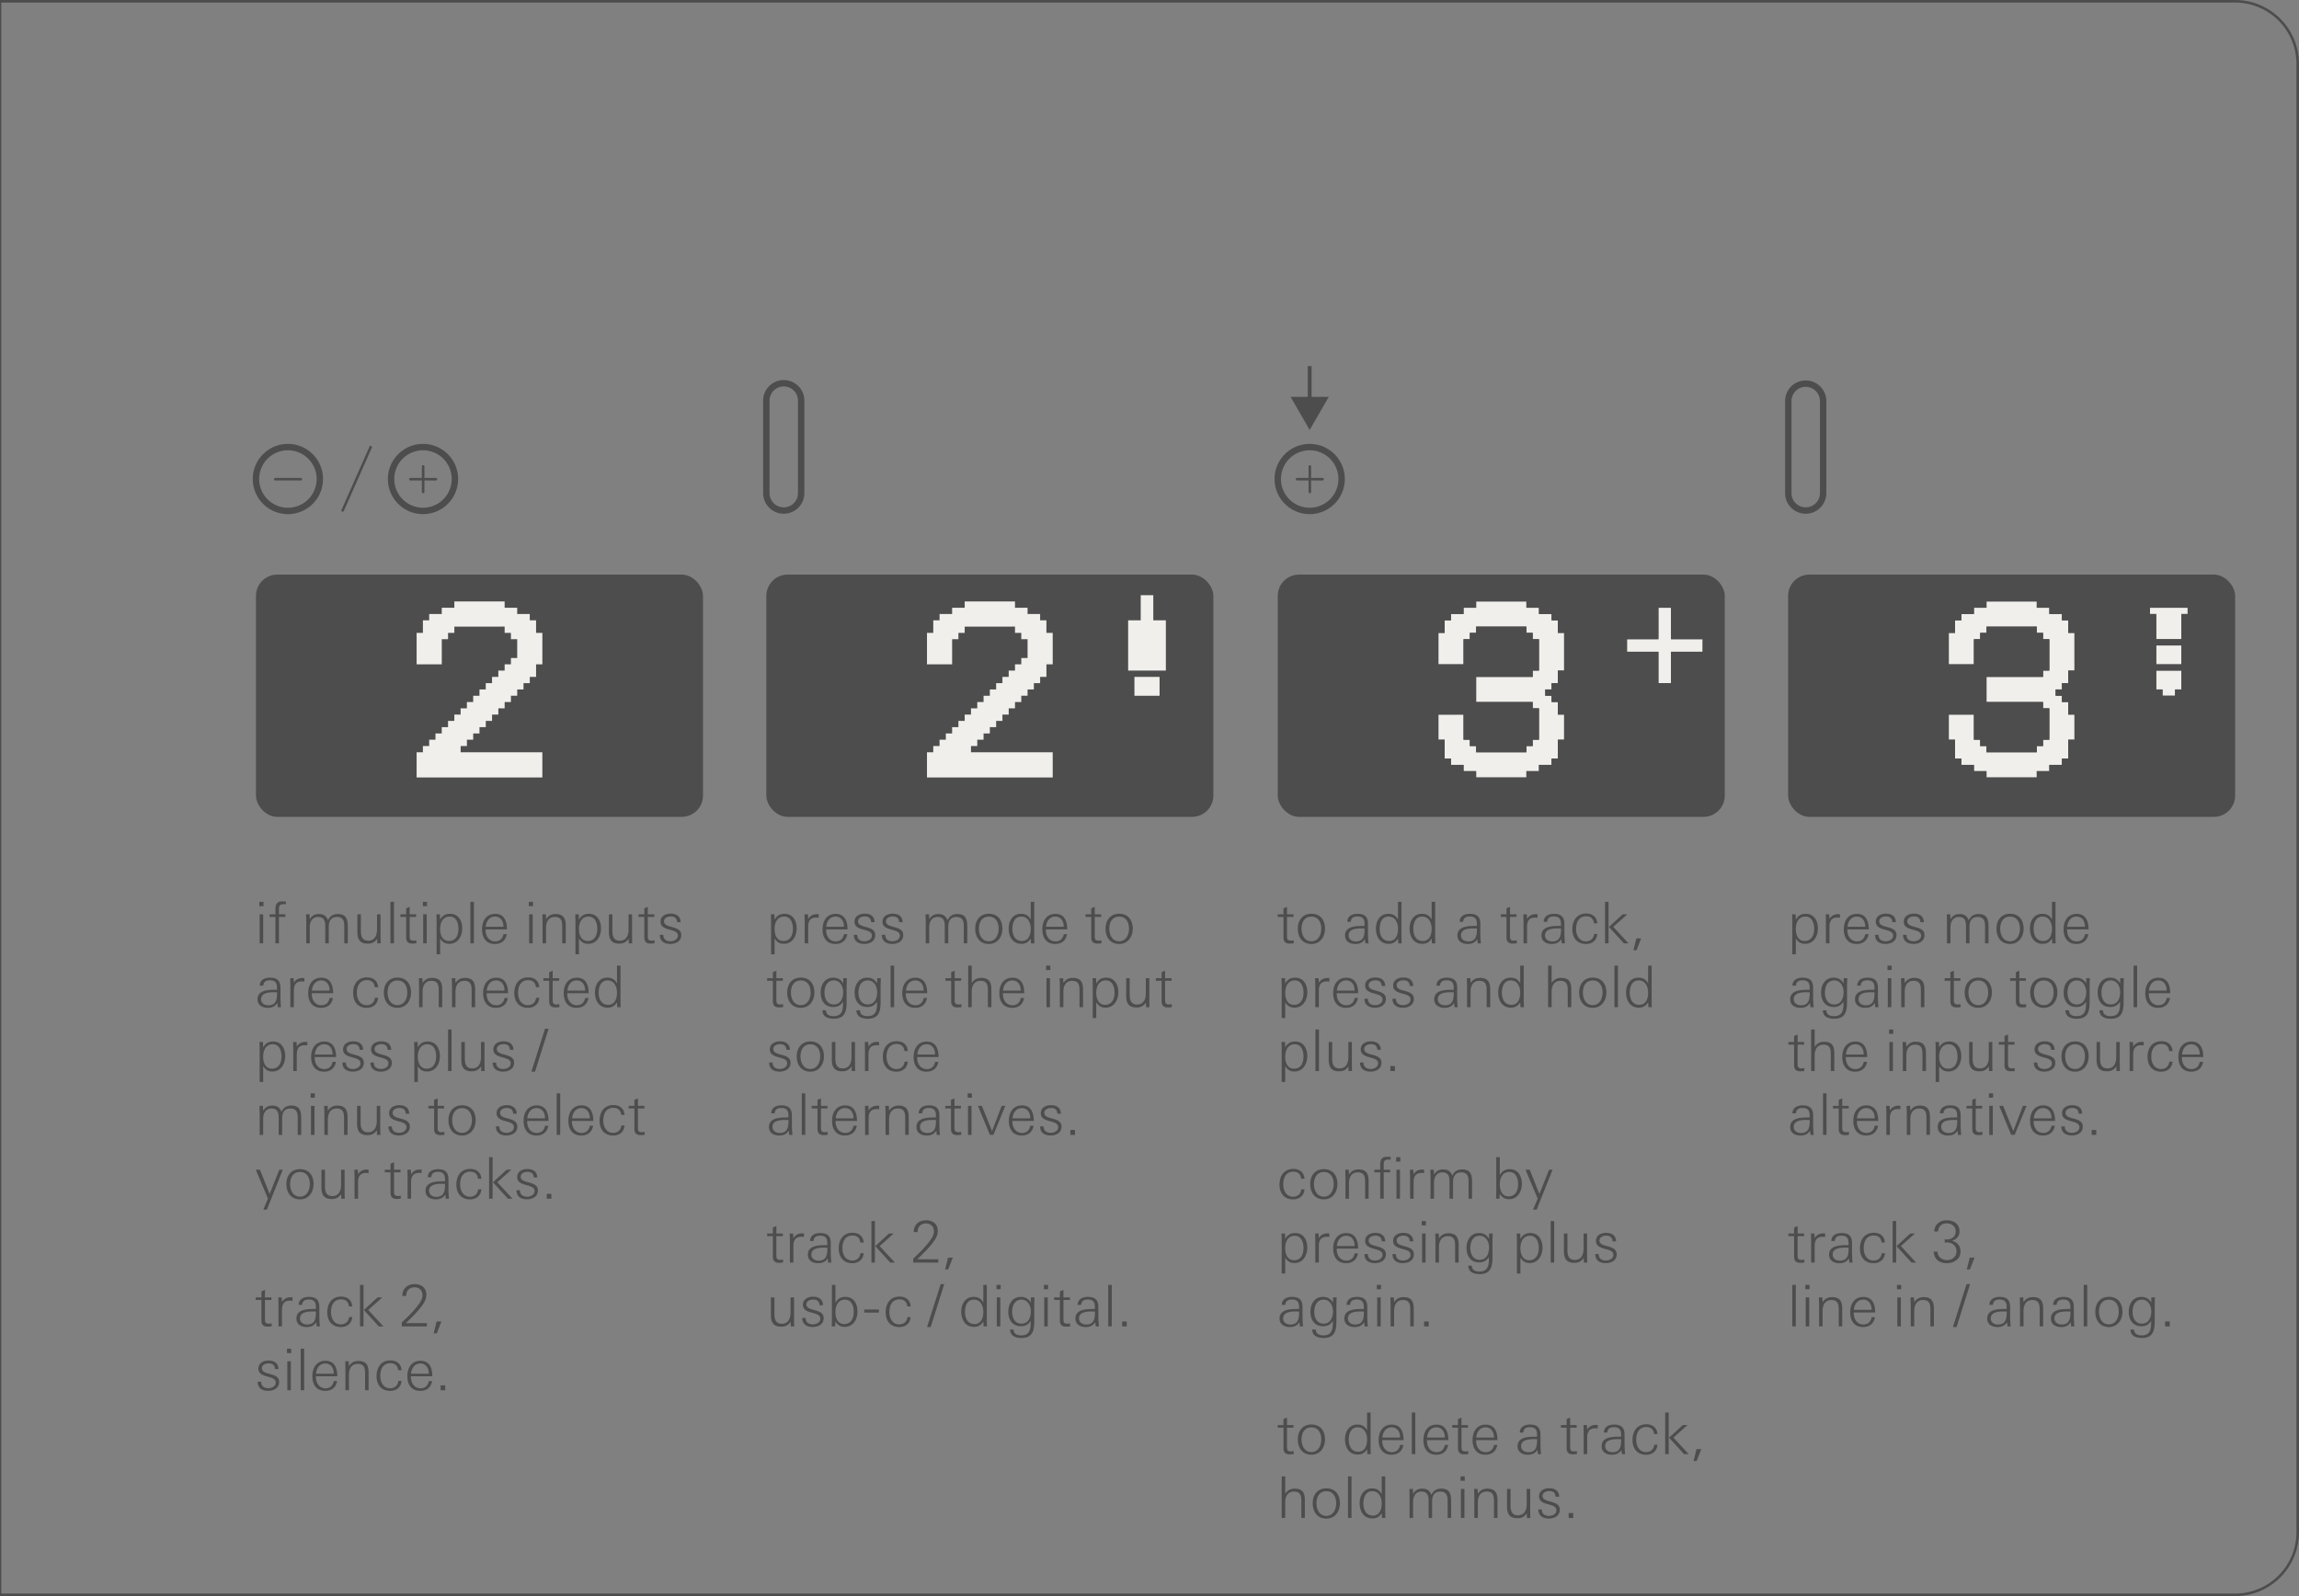 <svg xmlns="http://www.w3.org/2000/svg" viewBox="0 0 255.118 177.165"><rect x="0" y="0" width="255.118" height="177.165" fill="#808080" stroke="none"/><g id="bg"><path d="M248.031.283a6.811 6.811 0 0 1 6.804 6.804v162.992a6.811 6.811 0 0 1-6.804 6.803h-496.063a6.811 6.811 0 0 1-6.803-6.803V7.087a6.811 6.811 0 0 1 6.803-6.804h496.063m0-.283h-496.063a7.087 7.087 0 0 0-7.086 7.087v162.992a7.087 7.087 0 0 0 7.086 7.086h496.063a7.087 7.087 0 0 0 7.087-7.086V7.087A7.087 7.087 0 0 0 248.031 0Z" style="fill:#4d4d4e"/><path style="fill:#4d4d4e" d="M-.141 0h.283v177.166h-.283z"/></g><g id="artwork"><path d="M50.484 53.17a3.543 3.543 0 1 0-7.086 0 3.543 3.543 0 0 0 7.086 0h0Z" style="fill:none;stroke:#4d4d4e;stroke-linecap:round;stroke-linejoin:round;stroke-width:.709px" id="CIRCLE"/><path style="fill:none;stroke:#4d4d4e;stroke-linecap:round;stroke-miterlimit:10;stroke-width:.283px" d="M46.957 51.774v2.835M45.54 53.191h2.835"/><path d="M35.492 53.17a3.543 3.543 0 1 0-7.087 0 3.543 3.543 0 0 0 7.087 0h0Z" style="fill:none;stroke:#4d4d4e;stroke-linecap:round;stroke-linejoin:round;stroke-width:.709px" id="CIRCLE-2"/><path style="fill:none;stroke:#4d4d4e;stroke-linecap:round;stroke-miterlimit:10;stroke-width:.283px" d="M30.548 53.191h2.834M41.132 49.627l-3.107 7.031"/><path d="M85.04 44.473v10.308a1.933 1.933 0 0 0 3.865 0V44.473a1.933 1.933 0 0 0-3.866 0Z" style="fill:none;stroke:#4d4d4e;stroke-linecap:round;stroke-linejoin:round;stroke-width:.709px" id="LINE"/><path d="M198.446 44.473v10.308a1.933 1.933 0 0 0 3.865 0V44.473a1.933 1.933 0 0 0-3.865 0Z" style="fill:none;stroke:#4d4d4e;stroke-linecap:round;stroke-linejoin:round;stroke-width:.709px" id="LINE-2"/><path d="M148.878 53.17a3.543 3.543 0 1 0-7.087 0 3.543 3.543 0 0 0 7.087 0h0Z" style="fill:none;stroke:#4d4d4e;stroke-linecap:round;stroke-linejoin:round;stroke-width:.709px" id="CIRCLE-3"/><path style="fill:none;stroke:#4d4d4e;stroke-linecap:round;stroke-miterlimit:10;stroke-width:.283px" d="M145.351 51.774v2.835M143.934 53.191h2.834"/><path style="fill:#4d4d4e" d="M145.122 40.636h.426v4.035h-.426z"/><path style="fill:#4d4d4e" d="m143.214 44.05 2.12 3.672 2.12-3.671h-4.24z"/><path style="fill:none" d="M143.402 40.636h3.865v8.992h-3.865z"/></g><g id="text_copy"><path d="M28.775 100.584v-.485h.466v.485h-.466Zm.038 4.126v-3.22h.39v3.22h-.39ZM31.502 100.36c-.472 0-.548.172-.548.619v.51h.714v.287h-.714v2.934h-.39v-2.934h-.65v-.287h.65v-.478c0-.504.077-.957.759-.957.135 0 .268.007.402.02v.3a2.11 2.11 0 0 0-.224-.014ZM38.206 104.71v-1.945c0-.555-.166-.983-.804-.983-.728 0-.919.504-.919 1.136v1.792h-.389v-1.9c0-.568-.128-1.028-.797-1.028-.657 0-.924.556-.924 1.136v1.792h-.39v-2.45c0-.254-.019-.516-.019-.77h.382l.027.56c.216-.395.542-.593.995-.593.529 0 .835.191 1.033.69.223-.479.58-.69 1.102-.69.945 0 1.091.62 1.091 1.41v1.843h-.389ZM41.864 104.71l-.013-.517c-.268.383-.573.55-1.046.55-.86 0-1.147-.472-1.147-1.283v-1.97h.388v1.817c0 .6.141 1.11.824 1.11.726 0 .968-.606.968-1.244v-1.684h.39v2.258c0 .32.006.645.019.963h-.383ZM43.329 104.71v-4.611h.39v4.611h-.39ZM45.754 104.735c-.466 0-.683-.222-.683-.688v-2.27h-.638v-.288h.638v-.663l.389-.173v.836h.72v.287h-.72v2.099c0 .363.05.535.453.535.076 0 .191-.018.293-.038v.332c-.153.019-.3.031-.452.031ZM46.923 100.584v-.485h.466v.485h-.466Zm.038 4.126v-3.22h.39v3.22h-.39ZM49.875 104.762c-.492 0-.766-.192-1.034-.587v1.747h-.39v-3.47c0-.318-.005-.643-.025-.963h.396l.02.6c.247-.453.592-.657 1.109-.657.931 0 1.34.778 1.34 1.62 0 .861-.466 1.71-1.416 1.71Zm.025-3.024c-.771 0-1.059.702-1.059 1.371 0 .638.23 1.34.982 1.34.772 0 1.053-.676 1.053-1.352 0-.625-.23-1.359-.976-1.359ZM52.199 104.71v-4.611h.39v4.611h-.39ZM53.886 103.16v.077c0 .65.364 1.256 1.072 1.256.51 0 .829-.318.912-.803h.37c-.134.72-.606 1.09-1.333 1.09-.983 0-1.416-.72-1.416-1.626 0-.925.453-1.716 1.467-1.716 1.027 0 1.301.86 1.301 1.722h-2.373Zm1.978-.35c0-.568-.32-1.072-.932-1.072-.65 0-.982.548-1.033 1.135h1.965v-.063ZM58.682 100.584v-.485h.466v.485h-.466Zm.038 4.126v-3.22h.39v3.22h-.39ZM62.39 104.71v-1.817c0-.6-.071-1.11-.811-1.11-.727 0-.982.573-.982 1.211v1.716h-.39V102.4c0-.306-.018-.606-.018-.912h.382l.026.536c.261-.39.58-.568 1.052-.568.874 0 1.129.485 1.129 1.282v1.97h-.389ZM65.28 104.762c-.491 0-.766-.192-1.033-.587v1.747h-.39v-3.47c0-.318-.006-.643-.025-.963h.395l.02.6c.248-.453.593-.657 1.11-.657.93 0 1.339.778 1.339 1.62 0 .861-.466 1.71-1.416 1.71Zm.025-3.024c-.771 0-1.058.702-1.058 1.371 0 .638.23 1.34.981 1.34.773 0 1.053-.676 1.053-1.352 0-.625-.23-1.359-.976-1.359ZM69.775 104.71l-.013-.517c-.267.383-.573.55-1.046.55-.86 0-1.147-.472-1.147-1.283v-1.97h.389v1.817c0 .6.14 1.11.823 1.11.726 0 .969-.606.969-1.244v-1.684h.39v2.258c0 .32.005.645.018.963h-.383ZM72.18 104.735c-.467 0-.683-.222-.683-.688v-2.27h-.638v-.288h.638v-.663l.388-.173v.836h.721v.287h-.72v2.099c0 .363.05.535.453.535.076 0 .19-.018.293-.038v.332c-.153.019-.3.031-.453.031ZM74.381 104.775c-.663 0-1.16-.3-1.16-1.008h.382c0 .484.325.714.797.714.377 0 .823-.198.823-.631 0-.34-.287-.479-.715-.6l-.338-.096c-.497-.14-.873-.344-.873-.848 0-.625.568-.893 1.123-.893.625 0 1.09.274 1.109.944h-.389c-.025-.44-.274-.631-.708-.631-.325 0-.746.152-.746.542 0 .312.268.459.663.567l.364.103c.612.172.886.408.886.854 0 .689-.605.983-1.218.983ZM30.829 111.797c-.013-.152-.032-.313-.051-.466-.268.408-.6.536-1.078.536-.587 0-1.122-.293-1.122-.944 0-1.026 1.198-1.059 1.989-1.059h.166c.007-.076.007-.146.007-.222 0-.55-.217-.83-.785-.83-.414 0-.696.134-.746.593h-.383c.007-.644.561-.886 1.129-.886.798 0 1.168.332 1.168 1.129v.957c0 .401.018.79.063 1.192h-.357Zm-.402-1.658c-.536 0-1.454.032-1.454.771 0 .448.389.677.797.677.918 0 .976-.727.976-1.435-.109-.006-.21-.013-.319-.013ZM33.514 108.934c-.688 0-.905.401-.905 1.039v1.824h-.39v-2.276c0-.313-.012-.632-.018-.945h.382l.026.504c.235-.37.555-.523.988-.523.058 0 .121.007.179.013v.39a1.19 1.19 0 0 0-.262-.026ZM34.594 110.247v.077c0 .65.364 1.256 1.072 1.256.51 0 .829-.318.912-.804h.37c-.134.721-.606 1.091-1.333 1.091-.983 0-1.416-.72-1.416-1.626 0-.925.453-1.716 1.467-1.716 1.027 0 1.301.86 1.301 1.722h-2.373Zm1.978-.35c0-.568-.32-1.072-.932-1.072-.65 0-.982.548-1.033 1.135h1.965v-.063ZM40.691 111.867c-.994 0-1.505-.695-1.505-1.645 0-.963.504-1.735 1.537-1.735.701 0 1.18.376 1.238 1.09h-.376c-.045-.497-.358-.784-.855-.784-.83 0-1.129.676-1.129 1.41 0 .682.331 1.371 1.097 1.371.491 0 .861-.319.9-.816h.363c-.07.72-.562 1.11-1.27 1.11ZM44.107 111.867c-1.008 0-1.512-.759-1.512-1.703 0-.93.53-1.651 1.512-1.651.995 0 1.505.708 1.505 1.651 0 .906-.535 1.703-1.505 1.703Zm0-3.036c-.771 0-1.097.638-1.097 1.333 0 .683.319 1.403 1.097 1.403.766 0 1.09-.739 1.09-1.403 0-.688-.319-1.333-1.09-1.333ZM48.686 111.797v-1.817c0-.6-.07-1.11-.81-1.11-.727 0-.982.573-.982 1.211v1.716h-.39v-2.309c0-.306-.018-.606-.018-.912h.382l.026.536c.26-.39.58-.568 1.052-.568.874 0 1.129.485 1.129 1.282v1.97h-.389ZM52.337 111.797v-1.817c0-.6-.07-1.11-.81-1.11-.727 0-.981.573-.981 1.211v1.716h-.39v-2.309c0-.306-.019-.606-.019-.912h.383l.026.536c.26-.39.58-.568 1.051-.568.874 0 1.13.485 1.13 1.282v1.97h-.39ZM54.005 110.247v.077c0 .65.363 1.256 1.07 1.256.511 0 .83-.318.913-.804h.37c-.134.721-.605 1.091-1.333 1.091-.982 0-1.416-.72-1.416-1.626 0-.925.453-1.716 1.467-1.716 1.027 0 1.302.86 1.302 1.722h-2.373Zm1.977-.35c0-.568-.32-1.072-.932-1.072-.65 0-.982.548-1.033 1.135h1.965v-.063ZM58.578 111.867c-.994 0-1.505-.695-1.505-1.645 0-.963.504-1.735 1.537-1.735.701 0 1.18.376 1.237 1.09h-.376c-.045-.497-.357-.784-.854-.784-.83 0-1.13.676-1.13 1.41 0 .682.332 1.371 1.097 1.371.492 0 .862-.319.9-.816h.363c-.07.72-.561 1.11-1.27 1.11ZM61.622 111.822c-.466 0-.683-.222-.683-.688v-2.27h-.638v-.288h.638v-.663l.389-.173v.836h.72v.287h-.72v2.099c0 .363.05.535.453.535.076 0 .191-.019.293-.038v.332c-.153.018-.3.031-.452.031ZM62.95 110.247v.077c0 .65.364 1.256 1.072 1.256.51 0 .83-.318.912-.804h.37c-.134.721-.605 1.091-1.333 1.091-.982 0-1.416-.72-1.416-1.626 0-.925.453-1.716 1.467-1.716 1.027 0 1.302.86 1.302 1.722H62.95Zm1.978-.35c0-.568-.32-1.072-.931-1.072-.65 0-.983.548-1.034 1.135h1.965v-.063ZM68.5 111.797l-.032-.535c-.274.408-.554.587-1.052.587-.97 0-1.397-.824-1.397-1.698 0-.829.44-1.632 1.365-1.632.51 0 .835.185 1.084.631v-1.964h.39v3.648c0 .32 0 .644.025.963h-.382Zm-1.084-2.972c-.752 0-.982.727-.982 1.359 0 .67.274 1.351 1.052 1.351.753 0 .982-.7.982-1.339 0-.663-.287-1.37-1.052-1.37ZM30.236 118.935c-.491 0-.766-.192-1.033-.587v1.748h-.39v-3.47c0-.32-.006-.644-.025-.964h.395l.02.6c.248-.452.592-.656 1.11-.656.93 0 1.339.778 1.339 1.62 0 .86-.466 1.709-1.416 1.709Zm.025-3.024c-.771 0-1.058.702-1.058 1.371 0 .639.23 1.34.981 1.34.773 0 1.053-.676 1.053-1.352 0-.625-.23-1.359-.976-1.359ZM33.838 116.02c-.688 0-.905.402-.905 1.04v1.824h-.39v-2.277c0-.313-.012-.631-.018-.945h.382l.026.504c.236-.369.555-.522.988-.522.058 0 .122.006.18.012v.389a1.248 1.248 0 0 0-.263-.025ZM34.922 117.334v.076c0 .65.364 1.257 1.072 1.257.51 0 .829-.32.912-.804h.37c-.134.721-.606 1.091-1.333 1.091-.982 0-1.416-.72-1.416-1.627 0-.925.453-1.716 1.467-1.716 1.027 0 1.302.862 1.302 1.723h-2.373Zm1.978-.351c0-.568-.32-1.072-.932-1.072-.65 0-.982.549-1.033 1.136H36.9v-.065ZM39.157 118.947c-.663 0-1.161-.3-1.161-1.008h.382c0 .486.326.715.797.715.377 0 .824-.198.824-.632 0-.337-.287-.478-.715-.6l-.338-.095c-.497-.14-.873-.344-.873-.848 0-.625.567-.893 1.122-.893.625 0 1.09.274 1.11.944h-.39c-.025-.44-.274-.632-.707-.632-.325 0-.746.154-.746.543 0 .312.267.46.663.568l.363.101c.612.172.887.409.887.855 0 .69-.606.982-1.218.982ZM42.263 118.947c-.663 0-1.16-.3-1.16-1.008h.382c0 .486.325.715.797.715.377 0 .823-.198.823-.632 0-.337-.287-.478-.715-.6l-.338-.095c-.497-.14-.873-.344-.873-.848 0-.625.568-.893 1.122-.893.625 0 1.091.274 1.11.944h-.389c-.025-.44-.274-.632-.708-.632-.325 0-.746.154-.746.543 0 .312.268.46.663.568l.363.101c.613.172.887.409.887.855 0 .69-.605.982-1.218.982ZM47.398 118.935c-.491 0-.766-.192-1.033-.587v1.748h-.39v-3.47c0-.32-.006-.644-.025-.964h.395l.02.6c.248-.452.593-.656 1.11-.656.93 0 1.339.778 1.339 1.62 0 .86-.466 1.709-1.416 1.709Zm.025-3.024c-.771 0-1.058.702-1.058 1.371 0 .639.23 1.34.981 1.34.773 0 1.053-.676 1.053-1.352 0-.625-.23-1.359-.976-1.359ZM49.721 118.884v-4.611h.39v4.61h-.39ZM53.398 118.884l-.013-.517c-.267.383-.573.548-1.046.548-.86 0-1.147-.472-1.147-1.281v-1.972h.389v1.819c0 .6.14 1.11.823 1.11.726 0 .969-.606.969-1.244v-1.685h.39v2.26c0 .317.005.643.018.962h-.383ZM55.83 118.947c-.663 0-1.16-.3-1.16-1.008h.382c0 .486.326.715.797.715.377 0 .823-.198.823-.632 0-.337-.287-.478-.714-.6l-.338-.095c-.497-.14-.873-.344-.873-.848 0-.625.567-.893 1.122-.893.625 0 1.09.274 1.11.944h-.39c-.025-.44-.274-.632-.707-.632-.326 0-.747.154-.747.543 0 .312.268.46.664.568l.363.101c.612.172.887.409.887.855 0 .69-.606.982-1.218.982ZM59.37 118.954h-.402l1.512-4.764h.396l-1.505 4.764ZM33.036 125.97v-1.945c0-.554-.166-.982-.804-.982-.728 0-.919.504-.919 1.135v1.793h-.389v-1.902c0-.567-.128-1.026-.797-1.026-.657 0-.924.555-.924 1.135v1.793h-.39v-2.45c0-.254-.019-.516-.019-.772h.382l.027.562c.216-.396.542-.593.995-.593.53 0 .835.191 1.033.688.223-.478.58-.688 1.102-.688.945 0 1.091.618 1.091 1.41v1.843h-.388ZM34.47 121.844v-.485h.466v.485h-.466Zm.038 4.127v-3.222h.39v3.222h-.39ZM38.177 125.97v-1.818c0-.6-.07-1.109-.81-1.109-.727 0-.982.574-.982 1.212v1.716h-.39v-2.31c0-.306-.018-.605-.018-.912h.383l.025.536c.261-.389.58-.567 1.052-.567.874 0 1.13.484 1.13 1.282v1.97h-.39ZM41.833 125.97l-.013-.516c-.268.383-.573.548-1.046.548-.86 0-1.148-.472-1.148-1.281v-1.972h.39v1.819c0 .6.14 1.109.822 1.109.727 0 .97-.606.97-1.243v-1.685h.389v2.259c0 .318.006.644.018.963h-.382ZM44.264 126.034c-.663 0-1.16-.3-1.16-1.008h.382c0 .486.325.715.797.715.377 0 .823-.198.823-.632 0-.337-.287-.478-.715-.6l-.338-.095c-.497-.14-.873-.344-.873-.848 0-.625.568-.893 1.122-.893.625 0 1.091.274 1.11.944h-.389c-.025-.44-.274-.632-.708-.632-.325 0-.746.154-.746.543 0 .312.268.46.663.568l.363.101c.613.172.887.409.887.855 0 .69-.605.982-1.218.982ZM48.857 125.996c-.466 0-.683-.223-.683-.688v-2.272h-.637v-.287h.637v-.663l.39-.172v.835h.72v.287h-.72v2.099c0 .363.05.536.452.536.076 0 .192-.02.293-.038v.33c-.152.02-.3.033-.452.033ZM51.277 126.041c-1.008 0-1.512-.76-1.512-1.703 0-.932.53-1.652 1.512-1.652.995 0 1.505.708 1.505 1.652 0 .905-.535 1.703-1.505 1.703Zm0-3.036c-.772 0-1.097.638-1.097 1.333 0 .683.319 1.403 1.097 1.403.765 0 1.09-.74 1.09-1.403 0-.69-.319-1.333-1.09-1.333ZM56.188 126.034c-.663 0-1.161-.3-1.161-1.008h.383c0 .486.325.715.797.715.377 0 .823-.198.823-.632 0-.337-.287-.478-.715-.6l-.338-.095c-.497-.14-.873-.344-.873-.848 0-.625.568-.893 1.122-.893.625 0 1.091.274 1.11.944h-.389c-.025-.44-.274-.632-.708-.632-.325 0-.746.154-.746.543 0 .312.268.46.663.568l.363.101c.613.172.887.409.887.855 0 .69-.605.982-1.218.982ZM58.498 124.421v.076c0 .65.363 1.257 1.07 1.257.512 0 .83-.32.913-.804h.37c-.134.721-.605 1.091-1.333 1.091-.982 0-1.416-.72-1.416-1.627 0-.925.453-1.716 1.467-1.716 1.027 0 1.302.862 1.302 1.723h-2.373Zm1.977-.352c0-.567-.32-1.07-.932-1.07-.65 0-.982.548-1.033 1.135h1.965v-.065ZM61.776 125.97v-4.61h.39v4.61h-.39ZM63.467 124.421v.076c0 .65.364 1.257 1.072 1.257.51 0 .829-.32.912-.804h.37c-.134.721-.606 1.091-1.333 1.091-.983 0-1.416-.72-1.416-1.627 0-.925.453-1.716 1.467-1.716 1.027 0 1.301.862 1.301 1.723h-2.373Zm1.978-.352c0-.567-.32-1.07-.932-1.07-.65 0-.982.548-1.033 1.135h1.965v-.065ZM68.04 126.041c-.995 0-1.505-.695-1.505-1.645 0-.964.504-1.736 1.537-1.736.702 0 1.18.376 1.237 1.091h-.376c-.045-.498-.357-.784-.854-.784-.83 0-1.13.676-1.13 1.409 0 .683.332 1.371 1.097 1.371.492 0 .862-.318.9-.816h.363c-.07.72-.561 1.11-1.27 1.11ZM71.084 125.996c-.466 0-.683-.223-.683-.688v-2.272h-.638v-.287h.638v-.663l.389-.172v.835h.72v.287h-.72v2.099c0 .363.05.536.453.536.076 0 .191-.02.293-.038v.33c-.152.02-.3.033-.452.033ZM29.617 134.269h-.396l.511-1.23-1.352-3.203h.465l1.078 2.698 1.072-2.698h.388l-1.766 4.433ZM33.292 133.127c-1.008 0-1.512-.759-1.512-1.703 0-.93.53-1.652 1.512-1.652.995 0 1.505.709 1.505 1.652 0 .906-.536 1.703-1.505 1.703Zm0-3.036c-.772 0-1.097.638-1.097 1.333 0 .682.318 1.403 1.097 1.403.765 0 1.09-.74 1.09-1.403 0-.689-.319-1.333-1.09-1.333ZM37.877 133.057l-.013-.517c-.268.383-.573.549-1.046.549-.86 0-1.148-.472-1.148-1.282v-1.971h.39v1.817c0 .6.14 1.11.822 1.11.727 0 .97-.606.97-1.243v-1.684h.389v2.258c0 .32.006.644.018.963h-.383ZM40.64 130.193c-.69 0-.906.402-.906 1.04v1.824h-.39v-2.277c0-.312-.012-.632-.018-.944h.382l.026.504c.235-.37.555-.524.988-.524.058 0 .121.007.179.013v.39a1.19 1.19 0 0 0-.262-.026ZM44.02 133.082c-.466 0-.683-.223-.683-.688v-2.27H42.7v-.288h.637v-.663l.39-.173v.836h.72v.287h-.72v2.099c0 .363.05.535.452.535.076 0 .192-.019.293-.038v.332c-.153.018-.3.03-.452.03ZM46.523 130.193c-.689 0-.905.402-.905 1.04v1.824h-.39v-2.277c0-.312-.013-.632-.018-.944h.382l.026.504c.235-.37.554-.524.988-.524.058 0 .121.007.179.013v.39a1.197 1.197 0 0 0-.262-.026ZM49.47 133.057c-.013-.153-.033-.313-.052-.466-.267.408-.6.536-1.078.536-.587 0-1.122-.293-1.122-.944 0-1.027 1.198-1.059 1.99-1.059h.166c.006-.076.006-.146.006-.223 0-.548-.216-.829-.785-.829-.414 0-.695.134-.746.593h-.383c.007-.644.562-.887 1.13-.887.797 0 1.167.332 1.167 1.13v.956c0 .402.019.791.064 1.193h-.358Zm-.402-1.658c-.536 0-1.454.032-1.454.771 0 .447.389.677.797.677.918 0 .975-.728.975-1.436-.108-.006-.21-.012-.318-.012ZM52.149 133.127c-.994 0-1.505-.695-1.505-1.645 0-.963.504-1.735 1.537-1.735.702 0 1.18.376 1.238 1.09h-.376c-.045-.497-.358-.784-.855-.784-.83 0-1.129.676-1.129 1.409 0 .683.331 1.372 1.097 1.372.491 0 .861-.32.9-.816h.363c-.07.72-.562 1.109-1.27 1.109ZM54.274 133.057v-4.612h.39v4.612h-.39Zm2.092 0-1.664-1.824 1.524-1.397h.523l-1.563 1.39 1.69 1.83h-.51ZM58.474 133.121c-.663 0-1.16-.3-1.16-1.008h.382c0 .485.325.714.797.714.377 0 .823-.197.823-.63 0-.34-.287-.48-.715-.6l-.338-.096c-.497-.14-.873-.345-.873-.849 0-.625.568-.892 1.122-.892.625 0 1.091.273 1.11.943h-.389c-.025-.44-.274-.63-.708-.63-.325 0-.746.152-.746.541 0 .313.268.46.663.568l.363.102c.613.172.887.408.887.855 0 .688-.605.982-1.218.982ZM60.674 133.057v-.548h.511v.548h-.51ZM29.694 147.256c-.466 0-.683-.224-.683-.689v-2.271h-.637v-.287h.637v-.663l.389-.172v.835h.72v.287h-.72v2.098c0 .364.05.537.453.537.076 0 .191-.02.293-.039v.332c-.153.02-.3.032-.452.032ZM32.197 144.366c-.689 0-.905.403-.905 1.04v1.824h-.39v-2.277c0-.312-.013-.63-.019-.944h.383l.026.504c.235-.37.554-.523.988-.523.057 0 .12.006.179.013v.389a1.255 1.255 0 0 0-.262-.026ZM35.143 147.23c-.013-.153-.032-.312-.05-.465-.268.408-.6.536-1.079.536-.587 0-1.122-.294-1.122-.944 0-1.028 1.198-1.06 1.99-1.06h.165c.007-.076.007-.146.007-.223 0-.548-.217-.829-.785-.829-.414 0-.695.134-.746.594h-.383c.007-.645.562-.887 1.129-.887.798 0 1.168.331 1.168 1.13v.955c0 .403.019.791.063 1.194h-.357Zm-.401-1.658c-.536 0-1.454.032-1.454.772 0 .446.388.676.797.676.917 0 .975-.727.975-1.435a4.983 4.983 0 0 0-.318-.013ZM37.823 147.3c-.994 0-1.505-.694-1.505-1.645 0-.963.504-1.735 1.537-1.735.702 0 1.18.376 1.237 1.09h-.376c-.045-.497-.357-.783-.854-.783-.83 0-1.13.675-1.13 1.409 0 .682.332 1.37 1.098 1.37.49 0 .86-.317.899-.815h.363c-.07.72-.561 1.11-1.27 1.11ZM39.948 147.23v-4.61h.39v4.61h-.39Zm2.092 0-1.664-1.824 1.524-1.397h.522l-1.562 1.39 1.69 1.832h-.51ZM44.591 147.23v-.44c.65-.593 1.735-1.67 2.143-2.436.096-.18.146-.39.146-.593 0-.549-.363-.874-.88-.874-.554 0-.931.37-.924.957h-.434c.013-.836.587-1.308 1.365-1.308.74 0 1.307.396 1.307 1.187 0 .663-.477 1.224-.873 1.696-.42.504-.937.988-1.403 1.447h2.334v.365h-2.78ZM48.47 147.996h-.345l.326-1.314h.529l-.51 1.314ZM29.757 154.38c-.663 0-1.16-.299-1.16-1.007h.382c0 .485.325.714.797.714.377 0 .823-.197.823-.63 0-.34-.287-.48-.715-.6l-.338-.096c-.497-.14-.873-.345-.873-.849 0-.625.568-.892 1.123-.892.625 0 1.09.273 1.109.943h-.389c-.025-.44-.274-.63-.708-.63-.325 0-.746.151-.746.541 0 .313.268.46.663.568l.364.102c.612.172.886.408.886.854 0 .689-.605.983-1.218.983ZM31.846 150.19v-.485h.466v.485h-.466Zm.038 4.126v-3.22h.39v3.22h-.39ZM33.369 154.316v-4.61h.39v4.61h-.39ZM35.057 152.767v.077c0 .65.363 1.256 1.071 1.256.511 0 .83-.319.913-.804h.37c-.134.72-.606 1.09-1.333 1.09-.983 0-1.416-.72-1.416-1.625 0-.925.453-1.716 1.467-1.716 1.027 0 1.301.86 1.301 1.722h-2.373Zm1.978-.35c0-.568-.32-1.072-.932-1.072-.65 0-.982.548-1.033 1.135h1.965v-.064ZM40.514 154.316V152.5c0-.6-.07-1.11-.81-1.11-.727 0-.982.574-.982 1.212v1.715h-.39v-2.308c0-.307-.018-.607-.018-.912h.382l.026.536c.261-.39.58-.569 1.052-.569.874 0 1.129.486 1.129 1.283v1.97h-.389ZM43.292 154.387c-.994 0-1.505-.696-1.505-1.646 0-.963.504-1.734 1.537-1.734.702 0 1.18.376 1.237 1.09h-.376c-.045-.497-.357-.785-.854-.785-.83 0-1.13.676-1.13 1.41 0 .682.332 1.372 1.097 1.372.492 0 .862-.32.9-.817h.363c-.07.721-.561 1.11-1.27 1.11ZM45.6 152.767v.077c0 .65.363 1.256 1.07 1.256.511 0 .83-.319.913-.804h.37c-.134.72-.606 1.09-1.333 1.09-.983 0-1.416-.72-1.416-1.625 0-.925.453-1.716 1.467-1.716 1.027 0 1.301.86 1.301 1.722H45.6Zm1.977-.35c0-.568-.32-1.072-.932-1.072-.65 0-.982.548-1.033 1.135h1.965v-.064ZM48.897 154.316v-.547h.51v.547h-.51ZM86.988 104.762c-.491 0-.766-.192-1.033-.587v1.747h-.39v-3.47c0-.318-.006-.643-.025-.963h.395l.02.6c.248-.453.592-.657 1.11-.657.93 0 1.339.778 1.339 1.62 0 .861-.466 1.71-1.416 1.71Zm.025-3.024c-.771 0-1.058.702-1.058 1.371 0 .638.23 1.34.981 1.34.773 0 1.053-.676 1.053-1.352 0-.625-.23-1.359-.976-1.359ZM90.59 101.847c-.688 0-.905.401-.905 1.039v1.824h-.39v-2.276c0-.313-.012-.632-.018-.945h.382l.026.504c.235-.37.555-.523.988-.523.058 0 .121.007.18.013v.39a1.19 1.19 0 0 0-.263-.026ZM91.674 103.16v.077c0 .65.364 1.256 1.072 1.256.51 0 .829-.318.912-.803h.37c-.134.72-.606 1.09-1.333 1.09-.983 0-1.416-.72-1.416-1.626 0-.925.453-1.716 1.467-1.716 1.027 0 1.302.86 1.302 1.722h-2.374Zm1.978-.35c0-.568-.32-1.072-.932-1.072-.65 0-.982.548-1.033 1.135h1.965v-.063ZM95.909 104.775c-.663 0-1.161-.3-1.161-1.008h.382c0 .484.326.714.797.714.377 0 .824-.198.824-.631 0-.34-.288-.479-.715-.6l-.338-.096c-.497-.14-.873-.344-.873-.848 0-.625.567-.893 1.122-.893.625 0 1.09.274 1.11.944h-.39c-.025-.44-.274-.631-.707-.631-.326 0-.746.152-.746.542 0 .312.267.459.663.567l.363.103c.612.172.887.408.887.854 0 .689-.606.983-1.218.983ZM99.015 104.775c-.663 0-1.16-.3-1.16-1.008h.382c0 .484.325.714.797.714.377 0 .823-.198.823-.631 0-.34-.287-.479-.715-.6l-.338-.096c-.497-.14-.873-.344-.873-.848 0-.625.568-.893 1.122-.893.625 0 1.091.274 1.11.944h-.389c-.025-.44-.274-.631-.708-.631-.325 0-.746.152-.746.542 0 .312.268.459.663.567l.363.103c.613.172.887.408.887.854 0 .689-.605.983-1.218.983ZM106.95 104.71v-1.945c0-.555-.166-.983-.804-.983-.727 0-.919.504-.919 1.136v1.792h-.389v-1.9c0-.568-.127-1.028-.796-1.028-.658 0-.925.556-.925 1.136v1.792h-.39v-2.45c0-.254-.018-.516-.018-.77h.381l.027.56c.217-.395.542-.593.995-.593.53 0 .835.191 1.033.69.223-.479.58-.69 1.103-.69.944 0 1.09.62 1.09 1.41v1.843h-.388ZM109.73 104.78c-1.008 0-1.512-.758-1.512-1.703 0-.93.53-1.651 1.512-1.651.995 0 1.505.708 1.505 1.651 0 .906-.535 1.703-1.505 1.703Zm0-3.036c-.771 0-1.097.638-1.097 1.333 0 .683.319 1.404 1.097 1.404.766 0 1.09-.74 1.09-1.404 0-.688-.318-1.333-1.09-1.333ZM114.412 104.71l-.033-.535c-.274.408-.554.587-1.052.587-.969 0-1.397-.824-1.397-1.698 0-.829.44-1.632 1.365-1.632.51 0 .835.185 1.084.631V100.1h.39v3.648c0 .32 0 .644.026.963h-.383Zm-1.085-2.972c-.752 0-.982.727-.982 1.359 0 .67.274 1.351 1.052 1.351.753 0 .983-.7.983-1.339 0-.663-.288-1.37-1.053-1.37ZM116.06 103.16v.077c0 .65.363 1.256 1.071 1.256.511 0 .83-.318.912-.803h.37c-.133.72-.605 1.09-1.332 1.09-.983 0-1.416-.72-1.416-1.626 0-.925.453-1.716 1.466-1.716 1.028 0 1.302.86 1.302 1.722h-2.373Zm1.978-.35c0-.568-.32-1.072-.932-1.072-.65 0-.982.548-1.033 1.135h1.965v-.063ZM121.775 104.735c-.466 0-.683-.222-.683-.688v-2.27h-.637v-.288h.637v-.663l.39-.173v.836h.72v.287h-.72v2.099c0 .363.05.535.452.535.076 0 .192-.018.293-.038v.332c-.152.019-.3.031-.452.031ZM124.194 104.78c-1.008 0-1.512-.758-1.512-1.703 0-.93.53-1.651 1.512-1.651.995 0 1.505.708 1.505 1.651 0 .906-.535 1.703-1.505 1.703Zm0-3.036c-.772 0-1.097.638-1.097 1.333 0 .683.319 1.404 1.097 1.404.765 0 1.09-.74 1.09-1.404 0-.688-.319-1.333-1.09-1.333ZM86.446 111.822c-.466 0-.683-.222-.683-.688v-2.27h-.637v-.288h.637v-.663l.389-.173v.836h.72v.287h-.72v2.099c0 .363.05.535.453.535.076 0 .192-.019.293-.038v.332c-.153.018-.3.031-.452.031ZM88.866 111.867c-1.008 0-1.512-.759-1.512-1.703 0-.93.53-1.651 1.512-1.651.995 0 1.505.708 1.505 1.651 0 .906-.535 1.703-1.505 1.703Zm0-3.036c-.772 0-1.097.638-1.097 1.333 0 .683.318 1.403 1.097 1.403.765 0 1.09-.739 1.09-1.403 0-.688-.319-1.333-1.09-1.333ZM93.949 109.616v1.142c0 1.116.07 2.321-1.416 2.321-.625 0-1.269-.204-1.269-.937h.395c0 .497.408.65.842.65 1.04 0 1.052-.816 1.052-1.613-.255.408-.593.6-1.078.6-.969 0-1.409-.728-1.409-1.62 0-.85.459-1.64 1.39-1.64.498 0 .875.21 1.11.65 0-.197.007-.395.007-.593h.401c-.018.434-.025.689-.025 1.04Zm-1.416-.79c-.766 0-1.04.688-1.04 1.35 0 .658.288 1.315 1.034 1.315.771 0 1.039-.695 1.039-1.365 0-.618-.331-1.3-1.033-1.3ZM97.72 109.616v1.142c0 1.116.07 2.321-1.416 2.321-.625 0-1.268-.204-1.268-.937h.394c0 .497.408.65.843.65 1.04 0 1.052-.816 1.052-1.613-.255.408-.593.6-1.078.6-.97 0-1.41-.728-1.41-1.62 0-.85.46-1.64 1.391-1.64.497 0 .874.21 1.11.65 0-.197.006-.395.006-.593h.402c-.019.434-.026.689-.026 1.04Zm-1.416-.79c-.765 0-1.039.688-1.039 1.35 0 .658.287 1.315 1.033 1.315.772 0 1.04-.695 1.04-1.365 0-.618-.332-1.3-1.034-1.3ZM98.83 111.797v-4.611h.39v4.611h-.39ZM100.518 110.247v.077c0 .65.363 1.256 1.071 1.256.511 0 .83-.318.912-.804h.37c-.133.721-.605 1.091-1.332 1.091-.983 0-1.416-.72-1.416-1.626 0-.925.453-1.716 1.466-1.716 1.028 0 1.302.86 1.302 1.722h-2.373Zm1.978-.35c0-.568-.32-1.072-.932-1.072-.65 0-.982.548-1.033 1.135h1.965v-.063ZM106.233 111.822c-.466 0-.683-.222-.683-.688v-2.27h-.637v-.288h.637v-.663l.39-.173v.836h.72v.287h-.72v2.099c0 .363.05.535.452.535.076 0 .192-.019.293-.038v.332c-.153.018-.3.031-.452.031ZM109.623 111.797v-1.817c0-.6-.07-1.11-.81-1.11-.728 0-.982.573-.982 1.211v1.716h-.39v-4.611h.39v1.926c.255-.382.586-.568 1.046-.568.88 0 1.134.473 1.134 1.282v1.97h-.388ZM111.29 110.247v.077c0 .65.364 1.256 1.072 1.256.51 0 .829-.318.912-.804h.37c-.134.721-.605 1.091-1.333 1.091-.982 0-1.416-.72-1.416-1.626 0-.925.453-1.716 1.467-1.716 1.027 0 1.302.86 1.302 1.722h-2.373Zm1.978-.35c0-.568-.32-1.072-.931-1.072-.65 0-.983.548-1.034 1.135h1.965v-.063ZM116.087 107.671v-.485h.465v.485h-.466Zm.038 4.126v-3.22h.39v3.22h-.39ZM119.793 111.797v-1.817c0-.6-.07-1.11-.81-1.11-.727 0-.981.573-.981 1.211v1.716h-.39v-2.309c0-.306-.019-.606-.019-.912h.382l.027.536c.26-.39.58-.568 1.051-.568.874 0 1.13.485 1.13 1.282v1.97h-.39ZM122.683 111.849c-.491 0-.765-.192-1.033-.587v1.747h-.39v-3.47c0-.318-.006-.643-.025-.963h.396l.019.6c.248-.453.593-.657 1.11-.657.931 0 1.34.778 1.34 1.62 0 .861-.467 1.71-1.417 1.71Zm.026-3.024c-.772 0-1.059.701-1.059 1.371 0 .638.23 1.34.981 1.34.773 0 1.053-.677 1.053-1.352 0-.625-.23-1.359-.975-1.359ZM127.178 111.797l-.012-.517c-.268.383-.574.55-1.046.55-.86 0-1.148-.472-1.148-1.283v-1.97h.389v1.817c0 .6.14 1.11.823 1.11.727 0 .969-.606.969-1.244v-1.684h.39v2.258c0 .32.005.645.018.963h-.383ZM129.584 111.822c-.466 0-.683-.222-.683-.688v-2.27h-.638v-.288h.638v-.663l.389-.173v.836h.72v.287h-.72v2.099c0 .363.05.535.453.535.076 0 .191-.019.293-.038v.332c-.153.018-.3.031-.452.031ZM86.51 118.947c-.664 0-1.162-.3-1.162-1.008h.383c0 .486.325.715.797.715.377 0 .823-.198.823-.632 0-.337-.287-.478-.715-.6l-.338-.095c-.497-.14-.873-.344-.873-.848 0-.625.568-.893 1.122-.893.625 0 1.091.274 1.11.944h-.389c-.025-.44-.274-.632-.708-.632-.325 0-.746.154-.746.543 0 .312.268.46.663.568l.363.101c.613.172.887.409.887.855 0 .69-.605.982-1.218.982ZM89.926 118.954c-1.008 0-1.511-.76-1.511-1.703 0-.932.529-1.652 1.511-1.652.995 0 1.505.708 1.505 1.652 0 .905-.535 1.703-1.505 1.703Zm0-3.036c-.771 0-1.096.638-1.096 1.333 0 .683.318 1.403 1.096 1.403.766 0 1.091-.74 1.091-1.403 0-.69-.32-1.333-1.09-1.333ZM94.515 118.884l-.013-.517c-.267.383-.573.548-1.045.548-.86 0-1.148-.472-1.148-1.281v-1.972h.389v1.819c0 .6.14 1.11.823 1.11.727 0 .969-.606.969-1.244v-1.685h.39v2.26c0 .317.005.643.018.962h-.383ZM97.279 116.02c-.689 0-.905.402-.905 1.04v1.824h-.39v-2.277c0-.313-.013-.631-.019-.945h.383l.026.504c.235-.369.554-.522.988-.522.057 0 .121.006.179.012v.389a1.255 1.255 0 0 0-.262-.025ZM99.47 118.954c-.994 0-1.505-.695-1.505-1.645 0-.964.504-1.736 1.537-1.736.702 0 1.18.376 1.238 1.091h-.376c-.045-.498-.358-.784-.855-.784-.829 0-1.129.676-1.129 1.41 0 .682.331 1.37 1.097 1.37.491 0 .861-.318.9-.816h.363c-.07.72-.562 1.11-1.27 1.11ZM101.778 117.334v.076c0 .65.363 1.257 1.071 1.257.51 0 .83-.32.912-.804h.37c-.133.721-.605 1.091-1.333 1.091-.982 0-1.416-.72-1.416-1.627 0-.925.453-1.716 1.467-1.716 1.027 0 1.302.862 1.302 1.723h-2.373Zm1.977-.351c0-.568-.319-1.072-.931-1.072-.65 0-.983.549-1.033 1.136h1.964v-.065ZM87.58 125.97c-.012-.153-.032-.312-.05-.465-.268.408-.6.536-1.078.536-.587 0-1.122-.294-1.122-.944 0-1.027 1.198-1.059 1.989-1.059h.166c.007-.077.007-.146.007-.223 0-.548-.217-.83-.786-.83-.414 0-.695.134-.746.594h-.382c.006-.644.561-.886 1.128-.886.798 0 1.168.33 1.168 1.129v.956c0 .402.02.79.064 1.193h-.357Zm-.4-1.657c-.537 0-1.455.03-1.455.771 0 .446.389.676.797.676.918 0 .976-.727.976-1.435a4.983 4.983 0 0 0-.319-.012ZM88.972 125.97v-4.61h.39v4.61h-.39ZM91.397 125.996c-.466 0-.683-.223-.683-.688v-2.272h-.637v-.287h.637v-.663l.39-.172v.835h.72v.287h-.72v2.099c0 .363.05.536.452.536.076 0 .192-.02.293-.038v.33c-.153.02-.3.033-.452.033ZM92.727 124.421v.076c0 .65.363 1.257 1.071 1.257.511 0 .83-.32.912-.804h.37c-.133.721-.605 1.091-1.332 1.091-.983 0-1.416-.72-1.416-1.627 0-.925.453-1.716 1.466-1.716 1.028 0 1.302.862 1.302 1.723h-2.373Zm1.978-.352c0-.567-.32-1.07-.932-1.07-.65 0-.982.548-1.033 1.135h1.965v-.065ZM97.296 123.106c-.688 0-.905.403-.905 1.04v1.825h-.39v-2.278c0-.312-.012-.63-.018-.944h.383l.025.504c.236-.37.555-.522.988-.522.058 0 .122.005.18.012v.389a1.255 1.255 0 0 0-.262-.025ZM100.45 125.97v-1.818c0-.6-.07-1.109-.81-1.109-.726 0-.981.574-.981 1.212v1.716h-.39v-2.31c0-.306-.018-.605-.018-.912h.382l.026.536c.26-.389.58-.567 1.052-.567.874 0 1.129.484 1.129 1.282v1.97h-.39ZM103.949 125.97c-.013-.153-.032-.312-.051-.465-.268.408-.6.536-1.078.536-.587 0-1.122-.294-1.122-.944 0-1.027 1.198-1.059 1.99-1.059h.165c.007-.077.007-.146.007-.223 0-.548-.217-.83-.785-.83-.414 0-.696.134-.746.594h-.383c.007-.644.561-.886 1.129-.886.798 0 1.168.33 1.168 1.129v.956c0 .402.018.79.063 1.193h-.357Zm-.402-1.657c-.536 0-1.455.03-1.455.771 0 .446.39.676.798.676.918 0 .976-.727.976-1.435a4.983 4.983 0 0 0-.319-.012ZM106.212 125.996c-.466 0-.683-.223-.683-.688v-2.272h-.638v-.287h.638v-.663l.389-.172v.835h.72v.287h-.72v2.099c0 .363.05.536.453.536.076 0 .191-.02.293-.038v.33c-.154.02-.3.033-.452.033ZM107.381 121.844v-.485h.466v.485h-.466Zm.038 4.127v-3.222h.39v3.222h-.39ZM110.239 125.97h-.389l-1.326-3.22h.433l1.13 2.8 1.07-2.8h.402l-1.32 3.22ZM112.346 124.421v.076c0 .65.364 1.257 1.072 1.257.51 0 .829-.32.912-.804h.37c-.134.721-.606 1.091-1.333 1.091-.983 0-1.416-.72-1.416-1.627 0-.925.453-1.716 1.467-1.716 1.027 0 1.301.862 1.301 1.723h-2.373Zm1.978-.352c0-.567-.32-1.07-.932-1.07-.65 0-.982.548-1.033 1.135h1.965v-.065ZM116.58 126.034c-.662 0-1.16-.3-1.16-1.008h.382c0 .486.325.715.797.715.377 0 .823-.198.823-.632 0-.337-.287-.478-.714-.6l-.338-.095c-.497-.14-.873-.344-.873-.848 0-.625.567-.893 1.122-.893.625 0 1.09.274 1.11.944h-.39c-.025-.44-.274-.632-.708-.632-.325 0-.746.154-.746.543 0 .312.268.46.663.568l.364.101c.612.172.886.409.886.855 0 .69-.605.982-1.217.982ZM118.78 125.97v-.548h.511v.549h-.51ZM86.446 140.169c-.466 0-.683-.224-.683-.689v-2.271h-.637v-.287h.637v-.663l.389-.172v.835h.72v.287h-.72v2.099c0 .363.05.536.453.536.076 0 .192-.02.293-.038v.33c-.153.02-.3.033-.452.033ZM88.949 137.28c-.689 0-.905.402-.905 1.04v1.824h-.39v-2.278c0-.312-.013-.63-.019-.944h.383l.026.504c.235-.37.554-.523.988-.523.057 0 .12.006.179.013v.389a1.255 1.255 0 0 0-.262-.026ZM91.895 140.144c-.013-.154-.032-.313-.05-.466-.268.408-.6.536-1.079.536-.587 0-1.122-.294-1.122-.944 0-1.028 1.198-1.059 1.99-1.059h.165c.007-.077.007-.147.007-.224 0-.548-.217-.829-.785-.829-.414 0-.695.134-.746.594h-.383c.007-.644.562-.887 1.129-.887.798 0 1.168.331 1.168 1.13v.955c0 .403.019.791.064 1.194h-.358Zm-.401-1.659c-.536 0-1.454.032-1.454.772 0 .446.388.676.797.676.917 0 .975-.727.975-1.435a4.983 4.983 0 0 0-.318-.013ZM94.575 140.214c-.994 0-1.505-.695-1.505-1.646 0-.964.504-1.735 1.537-1.735.702 0 1.18.376 1.237 1.09h-.376c-.045-.497-.357-.783-.854-.783-.83 0-1.13.675-1.13 1.409 0 .682.332 1.37 1.098 1.37.49 0 .86-.317.899-.815h.363c-.07.72-.561 1.11-1.27 1.11ZM96.7 140.144v-4.612h.39v4.612h-.39Zm2.092 0-1.664-1.825 1.524-1.397h.522l-1.562 1.39 1.69 1.832h-.51ZM101.343 140.144v-.44c.65-.594 1.735-1.672 2.143-2.437.096-.179.146-.389.146-.593 0-.549-.363-.874-.88-.874-.554 0-.931.37-.924.957h-.434c.013-.836.587-1.308 1.365-1.308.74 0 1.307.396 1.307 1.187 0 .663-.478 1.224-.873 1.696-.421.504-.938.988-1.403 1.447h2.334v.365h-2.78ZM105.221 140.91h-.344l.326-1.315h.529l-.51 1.314ZM87.752 147.23l-.012-.516c-.268.383-.573.548-1.046.548-.86 0-1.148-.472-1.148-1.281v-1.972h.39v1.818c0 .6.14 1.11.822 1.11.727 0 .97-.606.97-1.244v-1.684h.389v2.259c0 .318.006.643.018.963h-.382ZM90.184 147.294c-.663 0-1.161-.3-1.161-1.008h.383c0 .486.325.715.797.715.377 0 .823-.198.823-.632 0-.338-.287-.478-.715-.6l-.338-.095c-.497-.14-.873-.345-.873-.849 0-.625.568-.892 1.122-.892.625 0 1.091.274 1.11.944h-.389c-.025-.44-.274-.632-.708-.632-.325 0-.746.154-.746.542 0 .313.267.46.663.569l.363.101c.613.172.887.408.887.855 0 .69-.606.982-1.218.982ZM93.732 147.281c-.478 0-.766-.197-1.026-.587l-.033.536h-.382c.02-.319.025-.644.025-.962v-3.649h.39v1.99c.242-.447.6-.657 1.109-.657.932 0 1.34.779 1.34 1.62 0 .868-.466 1.71-1.423 1.71Zm.032-3.023c-.771 0-1.058.702-1.058 1.371 0 .639.23 1.34.981 1.34.778 0 1.053-.683 1.053-1.353 0-.625-.23-1.358-.976-1.358ZM95.91 145.693v-.338h1.615v.338h-1.614ZM99.787 147.3c-.994 0-1.505-.694-1.505-1.645 0-.963.504-1.735 1.537-1.735.701 0 1.18.376 1.237 1.09h-.376c-.045-.497-.357-.783-.854-.783-.83 0-1.13.675-1.13 1.409 0 .682.332 1.37 1.097 1.37.492 0 .862-.317.9-.815h.363c-.07.72-.561 1.11-1.27 1.11ZM103.276 147.3h-.402l1.511-4.764h.396l-1.505 4.765ZM109.15 147.23l-.031-.536c-.275.409-.555.587-1.053.587-.969 0-1.397-.823-1.397-1.696 0-.83.44-1.633 1.366-1.633.51 0 .835.185 1.084.631v-1.964h.388v3.649c0 .318 0 .643.027.962h-.383Zm-1.084-2.972c-.752 0-.982.727-.982 1.358 0 .67.274 1.353 1.052 1.353.753 0 .983-.702.983-1.34 0-.663-.287-1.371-1.053-1.371ZM110.576 143.104v-.485h.466v.485h-.466Zm.038 4.127v-3.222h.39v3.222h-.39ZM114.772 145.049v1.141c0 1.117.07 2.323-1.416 2.323-.625 0-1.27-.204-1.27-.939h.396c0 .498.408.652.843.652 1.039 0 1.052-.817 1.052-1.615-.255.409-.593.6-1.078.6-.97 0-1.41-.727-1.41-1.62 0-.848.46-1.639 1.39-1.639.498 0 .875.21 1.11.65 0-.198.007-.395.007-.593h.402c-.02.434-.026.69-.026 1.04Zm-1.416-.791c-.766 0-1.04.69-1.04 1.352 0 .658.288 1.314 1.034 1.314.772 0 1.04-.695 1.04-1.364 0-.62-.332-1.302-1.034-1.302ZM115.84 143.104v-.485h.465v.485h-.466Zm.037 4.127v-3.222h.39v3.222h-.39ZM118.301 147.256c-.466 0-.682-.224-.682-.689v-2.271h-.638v-.287h.638v-.663l.388-.172v.835h.721v.287h-.72v2.098c0 .364.05.537.453.537.076 0 .19-.02.293-.039v.332c-.154.02-.3.032-.453.032ZM121.59 147.23c-.013-.153-.033-.312-.051-.465-.268.408-.6.536-1.078.536-.587 0-1.123-.294-1.123-.944 0-1.028 1.199-1.06 1.99-1.06h.166c.006-.076.006-.146.006-.223 0-.548-.216-.829-.785-.829-.414 0-.695.134-.746.594h-.383c.007-.645.562-.887 1.13-.887.797 0 1.167.331 1.167 1.13v.955c0 .403.019.791.064 1.194h-.358Zm-.402-1.658c-.536 0-1.455.032-1.455.772 0 .446.39.676.798.676.918 0 .975-.727.975-1.435a4.983 4.983 0 0 0-.318-.013ZM122.98 147.23v-4.61h.39v4.61h-.39ZM124.523 147.23v-.548h.51v.549h-.51ZM143.109 104.735c-.466 0-.683-.222-.683-.688v-2.27h-.637v-.288h.637v-.663l.39-.173v.836h.72v.287h-.72v2.099c0 .363.05.535.452.535.076 0 .192-.018.293-.038v.332c-.153.019-.3.031-.452.031ZM145.529 104.78c-1.008 0-1.512-.758-1.512-1.703 0-.93.53-1.651 1.512-1.651.995 0 1.505.708 1.505 1.651 0 .906-.535 1.703-1.505 1.703Zm0-3.036c-.772 0-1.097.638-1.097 1.333 0 .683.319 1.404 1.097 1.404.765 0 1.09-.74 1.09-1.404 0-.688-.319-1.333-1.09-1.333ZM151.511 104.71c-.012-.152-.032-.313-.05-.466-.268.408-.6.536-1.079.536-.587 0-1.122-.293-1.122-.944 0-1.026 1.199-1.059 1.99-1.059h.166c.006-.076.006-.146.006-.222 0-.55-.216-.83-.785-.83-.414 0-.695.134-.746.593h-.383c.007-.644.562-.886 1.13-.886.797 0 1.167.332 1.167 1.129v.957c0 .401.019.79.064 1.192h-.358Zm-.401-1.658c-.536 0-1.454.032-1.454.771 0 .448.388.677.797.677.918 0 .975-.727.975-1.435-.108-.006-.21-.013-.318-.013ZM155.167 104.71l-.032-.535c-.274.408-.554.587-1.052.587-.97 0-1.397-.824-1.397-1.698 0-.829.44-1.632 1.365-1.632.51 0 .835.185 1.084.631V100.1h.389v3.648c0 .32 0 .644.026.963h-.382Zm-1.085-2.972c-.752 0-.98.727-.98 1.359 0 .67.272 1.351 1.05 1.351.754 0 .983-.7.983-1.339 0-.663-.287-1.37-1.052-1.37ZM158.902 104.71l-.032-.535c-.275.408-.555.587-1.053.587-.969 0-1.396-.824-1.396-1.698 0-.829.44-1.632 1.365-1.632.51 0 .835.185 1.084.631V100.1h.388v3.648c0 .32 0 .644.027.963h-.383Zm-1.085-2.972c-.752 0-.982.727-.982 1.359 0 .67.274 1.351 1.052 1.351.753 0 .983-.7.983-1.339 0-.663-.287-1.37-1.053-1.37ZM163.978 104.71c-.013-.152-.032-.313-.05-.466-.268.408-.6.536-1.079.536-.587 0-1.122-.293-1.122-.944 0-1.026 1.198-1.059 1.99-1.059h.165c.007-.076.007-.146.007-.222 0-.55-.217-.83-.785-.83-.414 0-.695.134-.746.593h-.383c.007-.644.562-.886 1.129-.886.798 0 1.168.332 1.168 1.129v.957c0 .401.019.79.064 1.192h-.358Zm-.401-1.658c-.536 0-1.454.032-1.454.771 0 .448.388.677.797.677.918 0 .975-.727.975-1.435-.108-.006-.21-.013-.318-.013ZM167.857 104.735c-.466 0-.683-.222-.683-.688v-2.27h-.637v-.288h.637v-.663l.39-.173v.836h.72v.287h-.72v2.099c0 .363.05.535.452.535.076 0 .192-.018.293-.038v.332c-.153.019-.3.031-.452.031ZM170.36 101.847c-.689 0-.905.401-.905 1.039v1.824h-.39v-2.276c0-.313-.013-.632-.019-.945h.383l.026.504c.235-.37.554-.523.988-.523.057 0 .121.007.179.013v.39a1.197 1.197 0 0 0-.262-.026ZM173.306 104.71c-.013-.152-.032-.313-.05-.466-.268.408-.6.536-1.079.536-.587 0-1.122-.293-1.122-.944 0-1.026 1.198-1.059 1.99-1.059h.165c.007-.076.007-.146.007-.222 0-.55-.217-.83-.785-.83-.414 0-.695.134-.746.593h-.383c.007-.644.562-.886 1.13-.886.797 0 1.167.332 1.167 1.129v.957c0 .401.019.79.064 1.192h-.358Zm-.401-1.658c-.536 0-1.454.032-1.454.771 0 .448.388.677.797.677.918 0 .975-.727.975-1.435-.108-.006-.21-.013-.318-.013ZM175.986 104.78c-.994 0-1.505-.695-1.505-1.645 0-.963.504-1.735 1.537-1.735.702 0 1.18.377 1.237 1.09h-.376c-.044-.497-.357-.784-.854-.784-.83 0-1.129.676-1.129 1.41 0 .682.331 1.371 1.097 1.371.49 0 .861-.319.9-.816h.362c-.07.72-.561 1.11-1.27 1.11ZM178.11 104.71v-4.611h.39v4.611h-.39Zm2.093 0-1.664-1.824 1.524-1.397h.522l-1.562 1.39 1.69 1.831h-.51ZM181.604 105.476h-.344l.326-1.314h.529l-.51 1.314ZM143.65 111.849c-.49 0-.765-.192-1.032-.587v1.747h-.39v-3.47c0-.318-.006-.643-.025-.963h.395l.02.6c.248-.453.593-.657 1.11-.657.93 0 1.339.778 1.339 1.62 0 .861-.466 1.71-1.416 1.71Zm.026-3.024c-.771 0-1.058.701-1.058 1.371 0 .638.23 1.34.981 1.34.773 0 1.053-.677 1.053-1.352 0-.625-.23-1.359-.976-1.359ZM147.254 108.934c-.689 0-.906.401-.906 1.039v1.824h-.39v-2.276c0-.313-.012-.632-.018-.945h.382l.026.504c.236-.37.555-.523.988-.523.058 0 .122.007.18.013v.39a1.19 1.19 0 0 0-.262-.026ZM148.338 110.247v.077c0 .65.363 1.256 1.07 1.256.512 0 .83-.318.913-.804h.37c-.134.721-.605 1.091-1.333 1.091-.982 0-1.416-.72-1.416-1.626 0-.925.453-1.716 1.467-1.716 1.027 0 1.302.86 1.302 1.722h-2.373Zm1.977-.35c0-.568-.32-1.072-.932-1.072-.65 0-.982.548-1.033 1.135h1.965v-.063ZM152.572 111.861c-.663 0-1.161-.3-1.161-1.007h.382c0 .484.326.714.797.714.377 0 .824-.198.824-.631 0-.34-.287-.479-.715-.6l-.338-.096c-.497-.14-.873-.344-.873-.848 0-.625.567-.893 1.122-.893.625 0 1.09.274 1.11.944h-.39c-.025-.44-.274-.631-.707-.631-.325 0-.746.152-.746.542 0 .312.267.459.663.567l.363.103c.612.171.887.408.887.854 0 .689-.606.982-1.218.982ZM155.678 111.861c-.663 0-1.16-.3-1.16-1.007h.382c0 .484.325.714.797.714.377 0 .823-.198.823-.631 0-.34-.287-.479-.715-.6l-.338-.096c-.497-.14-.873-.344-.873-.848 0-.625.568-.893 1.123-.893.625 0 1.09.274 1.109.944h-.389c-.025-.44-.274-.631-.708-.631-.325 0-.746.152-.746.542 0 .312.268.459.663.567l.364.103c.612.171.886.408.886.854 0 .689-.605.982-1.218.982ZM161.406 111.797c-.013-.152-.032-.313-.051-.466-.268.408-.6.536-1.078.536-.587 0-1.122-.293-1.122-.944 0-1.026 1.198-1.059 1.99-1.059h.165c.007-.076.007-.146.007-.222 0-.55-.217-.83-.785-.83-.414 0-.696.134-.746.593h-.383c.007-.644.561-.886 1.129-.886.798 0 1.168.332 1.168 1.129v.957c0 .401.018.79.063 1.192h-.357Zm-.402-1.658c-.536 0-1.454.032-1.454.771 0 .448.389.677.797.677.918 0 .976-.727.976-1.435-.109-.006-.21-.013-.319-.013ZM164.978 111.797v-1.817c0-.6-.07-1.11-.81-1.11-.727 0-.982.573-.982 1.211v1.716h-.39v-2.309c0-.306-.018-.606-.018-.912h.382l.026.536c.26-.39.58-.568 1.052-.568.874 0 1.129.485 1.129 1.282v1.97h-.389ZM168.731 111.797l-.032-.535c-.275.408-.555.587-1.053.587-.969 0-1.396-.824-1.396-1.698 0-.829.44-1.632 1.365-1.632.51 0 .835.185 1.084.631v-1.964h.388v3.648c0 .32 0 .644.027.963h-.383Zm-1.085-2.972c-.752 0-.981.727-.981 1.359 0 .67.273 1.351 1.051 1.351.753 0 .983-.7.983-1.339 0-.663-.287-1.37-1.053-1.37ZM173.974 111.797v-1.817c0-.6-.07-1.11-.81-1.11-.727 0-.982.573-.982 1.211v1.716h-.39v-4.611h.39v1.926c.255-.382.587-.568 1.046-.568.88 0 1.135.473 1.135 1.282v1.97h-.389ZM176.749 111.867c-1.008 0-1.512-.759-1.512-1.703 0-.93.53-1.651 1.512-1.651.995 0 1.505.708 1.505 1.651 0 .906-.536 1.703-1.505 1.703Zm0-3.036c-.772 0-1.097.638-1.097 1.333 0 .683.318 1.403 1.097 1.403.765 0 1.09-.739 1.09-1.403 0-.688-.319-1.333-1.09-1.333ZM179.153 111.797v-4.611h.39v4.611h-.39ZM182.923 111.797l-.032-.535c-.274.408-.554.587-1.052.587-.97 0-1.397-.824-1.397-1.698 0-.829.44-1.632 1.365-1.632.51 0 .835.185 1.084.631v-1.964h.389v3.648c0 .32 0 .644.026.963h-.383Zm-1.085-2.972c-.752 0-.981.727-.981 1.359 0 .67.273 1.351 1.052 1.351.753 0 .982-.7.982-1.339 0-.663-.287-1.37-1.052-1.37ZM143.65 118.935c-.49 0-.765-.192-1.032-.587v1.748h-.39v-3.47c0-.32-.006-.644-.025-.964h.395l.02.6c.248-.452.593-.656 1.11-.656.93 0 1.339.778 1.339 1.62 0 .86-.466 1.709-1.416 1.709Zm.026-3.024c-.771 0-1.058.702-1.058 1.371 0 .639.23 1.34.981 1.34.773 0 1.053-.676 1.053-1.352 0-.625-.23-1.359-.976-1.359ZM145.974 118.884v-4.611h.39v4.61h-.39ZM149.652 118.884l-.013-.517c-.267.383-.573.548-1.046.548-.86 0-1.147-.472-1.147-1.281v-1.972h.389v1.819c0 .6.14 1.11.823 1.11.726 0 .969-.606.969-1.244v-1.685h.39v2.26c0 .317.005.643.018.962h-.383ZM152.084 118.947c-.664 0-1.162-.3-1.162-1.008h.383c0 .486.325.715.797.715.377 0 .823-.198.823-.632 0-.337-.287-.478-.714-.6l-.338-.095c-.497-.14-.873-.344-.873-.848 0-.625.567-.893 1.122-.893.625 0 1.09.274 1.11.944h-.39c-.025-.44-.274-.632-.708-.632-.325 0-.746.154-.746.543 0 .312.268.46.663.568l.364.101c.612.172.886.409.886.855 0 .69-.605.982-1.217.982ZM154.284 118.884v-.549h.51v.549h-.51ZM143.49 133.127c-.993 0-1.504-.695-1.504-1.645 0-.963.504-1.735 1.537-1.735.701 0 1.18.376 1.237 1.09h-.376c-.045-.497-.357-.784-.854-.784-.83 0-1.13.676-1.13 1.409 0 .683.332 1.372 1.098 1.372.49 0 .86-.32.899-.816h.363c-.07.72-.561 1.109-1.27 1.109ZM146.907 133.127c-1.008 0-1.512-.759-1.512-1.703 0-.93.53-1.652 1.512-1.652.995 0 1.505.709 1.505 1.652 0 .906-.536 1.703-1.505 1.703Zm0-3.036c-.772 0-1.097.638-1.097 1.333 0 .682.319 1.403 1.097 1.403.765 0 1.09-.74 1.09-1.403 0-.689-.319-1.333-1.09-1.333ZM151.486 133.057v-1.818c0-.6-.07-1.11-.81-1.11-.727 0-.982.574-.982 1.212v1.716h-.39v-2.309c0-.307-.018-.606-.018-.912h.382l.026.536c.26-.39.58-.568 1.052-.568.874 0 1.129.485 1.129 1.282v1.97h-.389ZM154.098 128.707c-.472 0-.548.172-.548.618v.511h.714v.287h-.714v2.934h-.39v-2.934h-.65v-.287h.65v-.478c0-.504.078-.957.76-.957.134 0 .268.006.402.019v.3a2.11 2.11 0 0 0-.224-.013Zm.83.224v-.486h.465v.486h-.466Zm.038 4.126v-3.221h.39v3.22h-.39ZM157.77 130.193c-.69 0-.906.402-.906 1.04v1.824h-.39v-2.277c0-.312-.012-.632-.018-.944h.381l.027.504c.235-.37.554-.524.988-.524.058 0 .121.007.179.013v.39a1.19 1.19 0 0 0-.262-.026ZM162.964 133.057v-1.946c0-.554-.166-.982-.803-.982-.728 0-.92.504-.92 1.136v1.792h-.388v-1.9c0-.568-.128-1.028-.797-1.028-.657 0-.925.556-.925 1.136v1.792h-.39v-2.45c0-.254-.018-.516-.018-.771h.382l.026.561c.217-.395.542-.593.996-.593.529 0 .835.191 1.033.69.222-.48.58-.69 1.102-.69.945 0 1.091.619 1.091 1.41v1.843h-.389ZM167.456 133.108c-.479 0-.766-.198-1.027-.586l-.032.535h-.383c.02-.319.026-.644.026-.963v-3.649h.39v1.99c.241-.446.599-.657 1.109-.657.931 0 1.34.779 1.34 1.62 0 .868-.466 1.71-1.423 1.71Zm.032-3.023c-.772 0-1.059.701-1.059 1.371 0 .638.23 1.34.982 1.34.778 0 1.052-.683 1.052-1.353 0-.625-.23-1.358-.975-1.358ZM170.52 134.269h-.395l.51-1.23-1.352-3.203h.466l1.078 2.698 1.071-2.698h.389l-1.767 4.433ZM143.65 140.194c-.49 0-.765-.191-1.032-.586v1.748h-.39v-3.47c0-.32-.006-.645-.025-.964h.395l.02.6c.248-.453.593-.657 1.11-.657.93 0 1.339.779 1.339 1.62 0 .86-.466 1.71-1.416 1.71Zm.026-3.023c-.771 0-1.058.702-1.058 1.371 0 .639.23 1.34.981 1.34.773 0 1.053-.676 1.053-1.353 0-.625-.23-1.358-.976-1.358ZM147.254 137.28c-.689 0-.906.402-.906 1.04v1.824h-.39v-2.278c0-.312-.012-.63-.018-.944h.382l.026.504c.236-.37.555-.523.988-.523.058 0 .122.006.18.013v.389a1.248 1.248 0 0 0-.262-.026ZM148.338 138.594v.076c0 .65.363 1.257 1.07 1.257.512 0 .83-.32.913-.804h.37c-.134.72-.605 1.09-1.333 1.09-.982 0-1.416-.72-1.416-1.626 0-.925.453-1.716 1.467-1.716 1.027 0 1.302.861 1.302 1.723h-2.373Zm1.977-.352c0-.567-.32-1.071-.932-1.071-.65 0-.982.549-1.033 1.136h1.965v-.065ZM152.572 140.207c-.663 0-1.161-.3-1.161-1.008h.382c0 .486.326.715.797.715.377 0 .824-.198.824-.632 0-.338-.287-.478-.715-.6l-.338-.095c-.497-.14-.873-.345-.873-.849 0-.625.567-.892 1.122-.892.625 0 1.09.274 1.11.944h-.39c-.025-.44-.274-.632-.707-.632-.325 0-.746.154-.746.542 0 .313.267.46.663.569l.363.101c.612.172.887.408.887.855 0 .69-.606.982-1.218.982ZM155.678 140.207c-.663 0-1.16-.3-1.16-1.008h.382c0 .486.325.715.797.715.377 0 .823-.198.823-.632 0-.338-.287-.478-.715-.6l-.338-.095c-.497-.14-.873-.345-.873-.849 0-.625.568-.892 1.123-.892.625 0 1.09.274 1.109.944h-.389c-.025-.44-.274-.632-.708-.632-.325 0-.746.154-.746.542 0 .313.268.46.663.569l.364.101c.612.172.886.408.886.855 0 .69-.605.982-1.218.982ZM157.767 136.017v-.485h.466v.485h-.466Zm.038 4.127v-3.222h.39v3.222h-.39ZM161.474 140.144v-1.819c0-.6-.07-1.11-.81-1.11-.727 0-.982.575-.982 1.213v1.716h-.39v-2.31c0-.306-.018-.606-.018-.912h.382l.026.536c.261-.389.58-.567 1.052-.567.874 0 1.129.484 1.129 1.282v1.97h-.389ZM165.62 137.962v1.142c0 1.116.07 2.322-1.416 2.322-.625 0-1.269-.204-1.269-.939h.395c0 .498.408.652.842.652 1.04 0 1.052-.817 1.052-1.615-.255.409-.593.6-1.078.6-.969 0-1.41-.726-1.41-1.62 0-.848.46-1.639 1.392-1.639.497 0 .874.21 1.109.65 0-.198.007-.395.007-.593h.401c-.019.434-.025.69-.025 1.04Zm-1.416-.791c-.766 0-1.04.69-1.04 1.353 0 .657.288 1.313 1.034 1.313.771 0 1.039-.695 1.039-1.364 0-.62-.331-1.302-1.033-1.302ZM169.754 140.194c-.492 0-.766-.191-1.034-.586v1.748h-.39v-3.47c0-.32-.005-.645-.025-.964h.396l.02.6c.247-.453.592-.657 1.109-.657.931 0 1.34.779 1.34 1.62 0 .86-.466 1.71-1.416 1.71Zm.025-3.023c-.772 0-1.059.702-1.059 1.371 0 .639.23 1.34.982 1.34.772 0 1.052-.676 1.052-1.353 0-.625-.23-1.358-.975-1.358ZM172.077 140.144v-4.612h.39v4.612h-.39ZM175.754 140.144l-.013-.517c-.268.383-.573.548-1.046.548-.86 0-1.148-.472-1.148-1.281v-1.972h.39v1.818c0 .6.14 1.11.822 1.11.727 0 .97-.606.97-1.243v-1.685h.389v2.259c0 .318.006.643.018.963h-.382ZM178.186 140.207c-.663 0-1.161-.3-1.161-1.008h.383c0 .486.325.715.797.715.377 0 .823-.198.823-.632 0-.338-.287-.478-.715-.6l-.338-.095c-.497-.14-.873-.345-.873-.849 0-.625.568-.892 1.122-.892.625 0 1.091.274 1.11.944h-.389c-.025-.44-.274-.632-.708-.632-.325 0-.746.154-.746.542 0 .313.267.46.663.569l.363.101c.613.172.887.408.887.855 0 .69-.606.982-1.218.982ZM144.244 147.23c-.013-.153-.033-.312-.051-.465-.268.408-.6.536-1.078.536-.587 0-1.122-.294-1.122-.944 0-1.028 1.198-1.06 1.989-1.06h.166c.007-.076.007-.146.007-.223 0-.548-.217-.829-.785-.829-.415 0-.696.134-.747.594h-.382c.006-.645.561-.887 1.129-.887.797 0 1.168.331 1.168 1.13v.955c0 .403.018.791.063 1.194h-.357Zm-.402-1.658c-.536 0-1.454.032-1.454.772 0 .446.389.676.797.676.918 0 .976-.727.976-1.435a4.983 4.983 0 0 0-.319-.013ZM148.301 145.049v1.141c0 1.117.07 2.323-1.416 2.323-.625 0-1.268-.204-1.268-.939h.394c0 .498.408.652.843.652 1.04 0 1.052-.817 1.052-1.615-.255.409-.593.6-1.078.6-.97 0-1.41-.727-1.41-1.62 0-.848.46-1.639 1.391-1.639.497 0 .874.21 1.11.65 0-.198.006-.395.006-.593h.402c-.019.434-.026.69-.026 1.04Zm-1.416-.791c-.765 0-1.039.69-1.039 1.352 0 .658.287 1.314 1.033 1.314.772 0 1.04-.695 1.04-1.364 0-.62-.332-1.302-1.034-1.302ZM151.433 147.23c-.012-.153-.032-.312-.05-.465-.268.408-.6.536-1.079.536-.587 0-1.122-.294-1.122-.944 0-1.028 1.198-1.06 1.99-1.06h.165c.007-.076.007-.146.007-.223 0-.548-.217-.829-.785-.829-.414 0-.695.134-.746.594h-.383c.007-.645.562-.887 1.13-.887.797 0 1.167.331 1.167 1.13v.955c0 .403.019.791.064 1.194h-.358Zm-.401-1.658c-.536 0-1.454.032-1.454.772 0 .446.388.676.797.676.918 0 .975-.727.975-1.435a4.983 4.983 0 0 0-.318-.013ZM152.787 143.104v-.485h.465v.485h-.465Zm.038 4.127v-3.222h.39v3.222h-.39ZM156.494 147.23v-1.818c0-.6-.07-1.11-.81-1.11-.727 0-.982.575-.982 1.213v1.715h-.39v-2.31c0-.305-.018-.605-.018-.911h.381l.027.536c.26-.389.58-.568 1.052-.568.874 0 1.129.485 1.129 1.283v1.97h-.39ZM158.032 147.23v-.548h.51v.549h-.51ZM143.109 161.429c-.466 0-.683-.224-.683-.689v-2.271h-.637v-.287h.637v-.663l.39-.172v.835h.72v.287h-.72v2.098c0 .364.05.537.452.537.076 0 .192-.02.293-.039v.332c-.153.019-.3.032-.452.032ZM145.529 161.474c-1.008 0-1.512-.76-1.512-1.703 0-.932.53-1.653 1.512-1.653.995 0 1.505.708 1.505 1.653 0 .905-.535 1.703-1.505 1.703Zm0-3.036c-.772 0-1.097.637-1.097 1.333 0 .682.319 1.403 1.097 1.403.765 0 1.09-.74 1.09-1.403 0-.69-.319-1.333-1.09-1.333ZM151.735 161.403l-.032-.536c-.275.409-.555.587-1.053.587-.969 0-1.396-.823-1.396-1.696 0-.83.44-1.633 1.365-1.633.51 0 .835.185 1.084.631v-1.964h.388v3.649c0 .318 0 .643.027.962h-.383Zm-1.085-2.972c-.752 0-.982.727-.982 1.358 0 .67.274 1.353 1.052 1.353.753 0 .983-.702.983-1.34 0-.663-.287-1.371-1.053-1.371ZM153.382 159.854v.076c0 .65.364 1.257 1.072 1.257.51 0 .829-.32.912-.804h.37c-.134.72-.606 1.09-1.333 1.09-.982 0-1.416-.72-1.416-1.626 0-.925.453-1.716 1.467-1.716 1.027 0 1.302.861 1.302 1.723h-2.373Zm1.978-.352c0-.567-.32-1.071-.932-1.071-.65 0-.982.548-1.033 1.135h1.965v-.064ZM156.664 161.403v-4.61h.39v4.61h-.39ZM158.351 159.854v.076c0 .65.363 1.257 1.071 1.257.511 0 .83-.32.913-.804h.37c-.134.72-.606 1.09-1.333 1.09-.983 0-1.416-.72-1.416-1.626 0-.925.453-1.716 1.466-1.716 1.028 0 1.302.861 1.302 1.723h-2.373Zm1.978-.352c0-.567-.32-1.071-.932-1.071-.65 0-.982.548-1.033 1.135h1.965v-.064ZM162.473 161.429c-.466 0-.682-.224-.682-.689v-2.271h-.638v-.287h.638v-.663l.388-.172v.835h.721v.287h-.72v2.098c0 .364.05.537.452.537.077 0 .192-.02.293-.039v.332c-.152.019-.3.032-.452.032ZM163.803 159.854v.076c0 .65.364 1.257 1.072 1.257.51 0 .829-.32.912-.804h.37c-.134.72-.606 1.09-1.333 1.09-.983 0-1.416-.72-1.416-1.626 0-.925.453-1.716 1.467-1.716 1.027 0 1.301.861 1.301 1.723h-2.373Zm1.978-.352c0-.567-.32-1.071-.932-1.071-.65 0-.982.548-1.033 1.135h1.965v-.064ZM170.653 161.403c-.013-.153-.032-.312-.05-.465-.269.408-.6.536-1.079.536-.587 0-1.122-.294-1.122-.945 0-1.027 1.198-1.058 1.99-1.058h.165c.007-.077.007-.147.007-.224 0-.548-.217-.829-.785-.829-.414 0-.696.134-.746.594h-.383c.007-.645.561-.887 1.129-.887.798 0 1.168.331 1.168 1.13v.955c0 .402.018.791.063 1.194h-.357Zm-.402-1.658c-.536 0-1.455.031-1.455.772 0 .446.39.676.798.676.918 0 .976-.727.976-1.435a4.983 4.983 0 0 0-.318-.013ZM174.532 161.429c-.466 0-.683-.224-.683-.689v-2.271h-.637v-.287h.637v-.663l.389-.172v.835h.72v.287h-.72v2.098c0 .364.05.537.453.537.076 0 .191-.02.293-.039v.332c-.152.019-.3.032-.452.032ZM177.035 158.54c-.689 0-.906.401-.906 1.04v1.823h-.39v-2.277c0-.313-.012-.63-.018-.944h.382l.026.504c.236-.37.555-.523.989-.523.057 0 .12.006.178.013v.388a1.248 1.248 0 0 0-.261-.025ZM179.981 161.403c-.013-.153-.032-.312-.05-.465-.268.408-.6.536-1.079.536-.587 0-1.122-.294-1.122-.945 0-1.027 1.198-1.058 1.99-1.058h.165c.007-.077.007-.147.007-.224 0-.548-.217-.829-.785-.829-.414 0-.695.134-.746.594h-.383c.007-.645.561-.887 1.129-.887.798 0 1.168.331 1.168 1.13v.955c0 .402.018.791.063 1.194h-.357Zm-.401-1.658c-.537 0-1.456.031-1.456.772 0 .446.39.676.798.676.918 0 .976-.727.976-1.435a4.983 4.983 0 0 0-.318-.013ZM182.66 161.474c-.993 0-1.504-.696-1.504-1.646 0-.964.504-1.735 1.537-1.735.701 0 1.18.376 1.237 1.09h-.376c-.045-.497-.357-.784-.854-.784-.83 0-1.13.676-1.13 1.41 0 .682.332 1.37 1.098 1.37.49 0 .86-.318.899-.816h.363c-.07.721-.561 1.11-1.27 1.11ZM184.786 161.403v-4.61h.39v4.61h-.39Zm2.091 0-1.664-1.824 1.525-1.397h.522l-1.562 1.39 1.69 1.831h-.51ZM188.279 162.169h-.344l.325-1.315h.53l-.511 1.315ZM144.41 168.49v-1.818c0-.6-.07-1.11-.81-1.11-.727 0-.982.575-.982 1.212v1.716h-.39v-4.611h.39v1.926c.255-.383.587-.568 1.046-.568.88 0 1.134.472 1.134 1.283v1.97h-.388ZM147.184 168.56c-1.008 0-1.512-.76-1.512-1.703 0-.931.53-1.652 1.512-1.652.995 0 1.505.708 1.505 1.652 0 .906-.535 1.704-1.505 1.704Zm0-3.036c-.771 0-1.097.638-1.097 1.333 0 .683.319 1.404 1.097 1.404.766 0 1.09-.74 1.09-1.404 0-.689-.318-1.333-1.09-1.333ZM149.588 168.49v-4.611h.39v4.611h-.39ZM153.36 168.49l-.032-.536c-.275.408-.555.587-1.053.587-.969 0-1.396-.823-1.396-1.696 0-.83.44-1.633 1.365-1.633.51 0 .835.185 1.084.63v-1.963h.388v3.648c0 .319 0 .644.027.963h-.383Zm-1.085-2.972c-.752 0-.982.727-.982 1.358 0 .67.274 1.352 1.052 1.352.753 0 .983-.7.983-1.34 0-.662-.287-1.37-1.053-1.37ZM160.643 168.49v-1.945c0-.555-.166-.982-.804-.982-.727 0-.918.503-.918 1.134v1.793h-.39v-1.901c0-.567-.127-1.026-.796-1.026-.657 0-.925.554-.925 1.134v1.793h-.39v-2.449c0-.255-.018-.516-.018-.772h.383l.025.561c.217-.395.542-.593.994-.593.53 0 .836.192 1.034.689.223-.479.58-.689 1.103-.689.944 0 1.09.619 1.09 1.41v1.843h-.388ZM162.078 164.363v-.484h.465v.484h-.465Zm.038 4.127v-3.221h.39v3.221h-.39ZM165.785 168.49v-1.818c0-.6-.07-1.11-.81-1.11-.727 0-.982.575-.982 1.212v1.716h-.39v-2.31c0-.305-.018-.605-.018-.911h.381l.027.536c.26-.39.58-.568 1.052-.568.874 0 1.129.485 1.129 1.282v1.971h-.39ZM169.439 168.49l-.013-.516c-.267.382-.573.548-1.046.548-.86 0-1.147-.472-1.147-1.282v-1.971h.389v1.818c0 .6.14 1.11.823 1.11.726 0 .969-.606.969-1.244v-1.684h.39v2.258c0 .319.005.644.018.963h-.383ZM171.872 168.554c-.664 0-1.162-.3-1.162-1.008h.383c0 .485.326.715.797.715.377 0 .823-.198.823-.632 0-.338-.287-.478-.714-.6l-.338-.095c-.497-.14-.873-.345-.873-.849 0-.625.567-.893 1.122-.893.625 0 1.09.275 1.11.945h-.39c-.025-.44-.274-.632-.707-.632-.326 0-.747.153-.747.542 0 .313.268.46.664.568l.363.102c.612.172.886.408.886.854 0 .69-.605.983-1.217.983ZM174.072 168.49v-.549h.51v.55h-.51ZM200.315 104.762c-.491 0-.766-.192-1.033-.587v1.747h-.39v-3.47c0-.318-.006-.643-.025-.963h.395l.02.6c.248-.453.593-.657 1.11-.657.93 0 1.339.778 1.339 1.62 0 .861-.466 1.71-1.416 1.71Zm.025-3.024c-.771 0-1.058.702-1.058 1.371 0 .638.23 1.34.981 1.34.773 0 1.053-.676 1.053-1.352 0-.625-.23-1.359-.976-1.359ZM203.917 101.847c-.688 0-.905.401-.905 1.039v1.824h-.39v-2.276c0-.313-.012-.632-.018-.945h.382l.026.504c.236-.37.555-.523.988-.523.058 0 .122.007.18.013v.39a1.19 1.19 0 0 0-.263-.026ZM205.001 103.16v.077c0 .65.364 1.256 1.072 1.256.51 0 .829-.318.912-.803h.37c-.134.72-.605 1.09-1.333 1.09-.982 0-1.416-.72-1.416-1.626 0-.925.453-1.716 1.467-1.716 1.027 0 1.302.86 1.302 1.722h-2.373Zm1.978-.35c0-.568-.32-1.072-.932-1.072-.65 0-.982.548-1.033 1.135h1.965v-.063ZM209.236 104.775c-.663 0-1.161-.3-1.161-1.008h.383c0 .484.325.714.796.714.377 0 .824-.198.824-.631 0-.34-.287-.479-.715-.6l-.338-.096c-.497-.14-.873-.344-.873-.848 0-.625.567-.893 1.122-.893.625 0 1.09.274 1.11.944h-.39c-.025-.44-.274-.631-.707-.631-.325 0-.746.152-.746.542 0 .312.267.459.663.567l.363.103c.612.172.887.408.887.854 0 .689-.606.983-1.218.983ZM212.342 104.775c-.663 0-1.16-.3-1.16-1.008h.382c0 .484.325.714.797.714.377 0 .823-.198.823-.631 0-.34-.287-.479-.715-.6l-.337-.096c-.498-.14-.874-.344-.874-.848 0-.625.568-.893 1.123-.893.625 0 1.09.274 1.109.944h-.389c-.025-.44-.274-.631-.708-.631-.325 0-.746.152-.746.542 0 .312.268.459.663.567l.364.103c.612.172.886.408.886.854 0 .689-.605.983-1.218.983ZM220.277 104.71v-1.945c0-.555-.166-.983-.804-.983-.727 0-.919.504-.919 1.136v1.792h-.388v-1.9c0-.568-.128-1.028-.797-1.028-.657 0-.925.556-.925 1.136v1.792h-.39v-2.45c0-.254-.018-.516-.018-.77h.382l.026.56c.217-.395.542-.593.995-.593.53 0 .835.191 1.033.69.223-.479.58-.69 1.103-.69.944 0 1.09.62 1.09 1.41v1.843h-.388ZM223.057 104.78c-1.008 0-1.511-.758-1.511-1.703 0-.93.529-1.651 1.511-1.651.995 0 1.505.708 1.505 1.651 0 .906-.535 1.703-1.505 1.703Zm0-3.036c-.771 0-1.096.638-1.096 1.333 0 .683.318 1.404 1.096 1.404.766 0 1.091-.74 1.091-1.404 0-.688-.32-1.333-1.09-1.333ZM227.739 104.71l-.032-.535c-.275.408-.555.587-1.053.587-.969 0-1.397-.824-1.397-1.698 0-.829.44-1.632 1.366-1.632.51 0 .835.185 1.084.631V100.1h.388v3.648c0 .32 0 .644.027.963h-.383Zm-1.085-2.972c-.752 0-.982.727-.982 1.359 0 .67.274 1.351 1.052 1.351.753 0 .983-.7.983-1.339 0-.663-.287-1.37-1.053-1.37ZM229.387 103.16v.077c0 .65.364 1.256 1.072 1.256.51 0 .829-.318.912-.803h.37c-.134.72-.606 1.09-1.333 1.09-.983 0-1.416-.72-1.416-1.626 0-.925.453-1.716 1.467-1.716 1.027 0 1.301.86 1.301 1.722h-2.373Zm1.978-.35c0-.568-.32-1.072-.932-1.072-.65 0-.982.548-1.033 1.135h1.965v-.063ZM200.908 111.797c-.013-.152-.032-.313-.051-.466-.268.408-.6.536-1.078.536-.587 0-1.122-.293-1.122-.944 0-1.026 1.198-1.059 1.99-1.059h.165c.007-.076.007-.146.007-.222 0-.55-.217-.83-.785-.83-.414 0-.696.134-.746.593h-.383c.007-.644.561-.886 1.129-.886.798 0 1.168.332 1.168 1.129v.957c0 .401.018.79.063 1.192h-.357Zm-.402-1.658c-.536 0-1.454.032-1.454.771 0 .448.389.677.797.677.918 0 .976-.727.976-1.435-.109-.006-.21-.013-.319-.013ZM204.965 109.616v1.142c0 1.116.07 2.321-1.416 2.321-.625 0-1.268-.204-1.268-.937h.394c0 .497.408.65.843.65 1.04 0 1.052-.816 1.052-1.613-.255.408-.593.6-1.078.6-.969 0-1.41-.728-1.41-1.62 0-.85.46-1.64 1.391-1.64.497 0 .874.21 1.11.65 0-.197.006-.395.006-.593h.402c-.019.434-.026.689-.026 1.04Zm-1.416-.79c-.765 0-1.039.688-1.039 1.35 0 .658.287 1.315 1.034 1.315.771 0 1.039-.695 1.039-1.365 0-.618-.332-1.3-1.034-1.3ZM208.097 111.797c-.013-.152-.032-.313-.05-.466-.268.408-.6.536-1.079.536-.587 0-1.122-.293-1.122-.944 0-1.026 1.198-1.059 1.99-1.059H208c.007-.076.007-.146.007-.222 0-.55-.217-.83-.785-.83-.414 0-.695.134-.746.593h-.383c.007-.644.562-.886 1.13-.886.797 0 1.167.332 1.167 1.129v.957c0 .401.019.79.064 1.192h-.358Zm-.401-1.658c-.536 0-1.454.032-1.454.771 0 .448.388.677.797.677.918 0 .975-.727.975-1.435-.108-.006-.21-.013-.318-.013ZM209.45 107.671v-.485h.467v.485h-.466Zm.039 4.126v-3.22h.39v3.22h-.39ZM213.158 111.797v-1.817c0-.6-.07-1.11-.81-1.11-.727 0-.982.573-.982 1.211v1.716h-.39v-2.309c0-.306-.018-.606-.018-.912h.382l.026.536c.26-.39.58-.568 1.052-.568.874 0 1.129.485 1.129 1.282v1.97h-.39ZM217.113 111.822c-.466 0-.683-.222-.683-.688v-2.27h-.637v-.288h.637v-.663l.389-.173v.836h.72v.287h-.72v2.099c0 .363.05.535.453.535.076 0 .192-.019.293-.038v.332c-.153.018-.3.031-.452.031ZM219.533 111.867c-1.008 0-1.512-.759-1.512-1.703 0-.93.53-1.651 1.512-1.651.995 0 1.505.708 1.505 1.651 0 .906-.536 1.703-1.505 1.703Zm0-3.036c-.772 0-1.097.638-1.097 1.333 0 .683.319 1.403 1.097 1.403.765 0 1.09-.739 1.09-1.403 0-.688-.319-1.333-1.09-1.333ZM224.38 111.822c-.465 0-.682-.222-.682-.688v-2.27h-.638v-.288h.638v-.663l.388-.173v.836h.721v.287h-.72v2.099c0 .363.05.535.453.535.076 0 .191-.019.293-.038v.332c-.154.018-.3.031-.452.031ZM226.8 111.867c-1.007 0-1.511-.759-1.511-1.703 0-.93.529-1.651 1.511-1.651.995 0 1.505.708 1.505 1.651 0 .906-.535 1.703-1.505 1.703Zm0-3.036c-.771 0-1.096.638-1.096 1.333 0 .683.318 1.403 1.096 1.403.766 0 1.091-.739 1.091-1.403 0-.688-.32-1.333-1.09-1.333ZM231.884 109.616v1.142c0 1.116.07 2.321-1.416 2.321-.625 0-1.27-.204-1.27-.937h.396c0 .497.409.65.843.65 1.04 0 1.052-.816 1.052-1.613-.255.408-.593.6-1.078.6-.969 0-1.41-.728-1.41-1.62 0-.85.46-1.64 1.391-1.64.497 0 .874.21 1.11.65 0-.197.006-.395.006-.593h.402c-.019.434-.026.689-.026 1.04Zm-1.416-.79c-.765 0-1.039.688-1.039 1.35 0 .658.287 1.315 1.033 1.315.772 0 1.04-.695 1.04-1.365 0-.618-.332-1.3-1.034-1.3ZM235.655 109.616v1.142c0 1.116.07 2.321-1.416 2.321-.625 0-1.269-.204-1.269-.937h.395c0 .497.408.65.843.65 1.039 0 1.051-.816 1.051-1.613-.254.408-.592.6-1.078.6-.968 0-1.409-.728-1.409-1.62 0-.85.46-1.64 1.39-1.64.498 0 .875.21 1.11.65 0-.197.007-.395.007-.593h.401c-.018.434-.025.689-.025 1.04Zm-1.416-.79c-.766 0-1.04.688-1.04 1.35 0 .658.288 1.315 1.034 1.315.771 0 1.04-.695 1.04-1.365 0-.618-.332-1.3-1.034-1.3ZM236.764 111.797v-4.611h.39v4.611h-.39ZM238.453 110.247v.077c0 .65.363 1.256 1.071 1.256.51 0 .83-.318.912-.804h.37c-.134.721-.605 1.091-1.333 1.091-.982 0-1.416-.72-1.416-1.626 0-.925.453-1.716 1.467-1.716 1.027 0 1.302.86 1.302 1.722h-2.373Zm1.977-.35c0-.568-.32-1.072-.931-1.072-.65 0-.983.548-1.034 1.135h1.965v-.063ZM199.773 118.91c-.466 0-.683-.224-.683-.69v-2.27h-.637v-.288h.637V115l.39-.172v.835h.72v.287h-.72v2.099c0 .363.05.536.452.536.076 0 .192-.02.293-.038v.331c-.153.02-.3.032-.452.032ZM203.163 118.884v-1.819c0-.6-.07-1.109-.81-1.109-.727 0-.982.574-.982 1.212v1.716h-.39v-4.611h.39v1.925c.255-.382.586-.567 1.046-.567.88 0 1.134.472 1.134 1.282v1.97h-.388ZM204.83 117.334v.076c0 .65.364 1.257 1.072 1.257.51 0 .829-.32.912-.804h.37c-.134.721-.605 1.091-1.333 1.091-.982 0-1.416-.72-1.416-1.627 0-.925.453-1.716 1.467-1.716 1.027 0 1.302.862 1.302 1.723h-2.373Zm1.978-.351c0-.568-.32-1.072-.931-1.072-.65 0-.983.549-1.034 1.136h1.965v-.065ZM209.626 114.757v-.485h.466v.485h-.466Zm.039 4.127v-3.222h.39v3.222h-.39ZM213.334 118.884v-1.819c0-.6-.07-1.109-.81-1.109-.728 0-.982.574-.982 1.212v1.716h-.39v-2.31c0-.305-.018-.605-.018-.912h.381l.027.536c.26-.388.58-.567 1.051-.567.875 0 1.13.484 1.13 1.282v1.97h-.39ZM216.223 118.935c-.491 0-.765-.192-1.033-.587v1.748h-.39v-3.47c0-.32-.006-.644-.025-.964h.396l.019.6c.248-.452.593-.656 1.11-.656.931 0 1.34.778 1.34 1.62 0 .86-.467 1.709-1.417 1.709Zm.026-3.024c-.772 0-1.059.702-1.059 1.371 0 .639.23 1.34.981 1.34.773 0 1.053-.676 1.053-1.352 0-.625-.23-1.359-.976-1.359ZM220.72 118.884l-.013-.517c-.268.383-.574.548-1.046.548-.86 0-1.148-.472-1.148-1.281v-1.972h.389v1.819c0 .6.14 1.11.823 1.11.727 0 .969-.606.969-1.244v-1.685h.39v2.26c0 .317.005.643.018.962h-.383ZM223.124 118.91c-.466 0-.683-.224-.683-.69v-2.27h-.638v-.288h.638V115l.389-.172v.835h.72v.287h-.72v2.099c0 .363.05.536.453.536.076 0 .191-.02.293-.038v.331c-.152.02-.3.032-.452.032ZM226.855 118.947c-.663 0-1.161-.3-1.161-1.008h.383c0 .486.325.715.797.715.377 0 .823-.198.823-.632 0-.337-.287-.478-.715-.6l-.338-.095c-.497-.14-.873-.344-.873-.848 0-.625.568-.893 1.122-.893.625 0 1.091.274 1.11.944h-.39c-.024-.44-.273-.632-.707-.632-.325 0-.746.154-.746.543 0 .312.267.46.663.568l.363.101c.613.172.887.409.887.855 0 .69-.606.982-1.218.982ZM230.272 118.954c-1.008 0-1.512-.76-1.512-1.703 0-.932.53-1.652 1.512-1.652.995 0 1.505.708 1.505 1.652 0 .905-.535 1.703-1.505 1.703Zm0-3.036c-.771 0-1.097.638-1.097 1.333 0 .683.319 1.403 1.097 1.403.766 0 1.09-.74 1.09-1.403 0-.69-.319-1.333-1.09-1.333ZM234.862 118.884l-.013-.517c-.267.383-.573.548-1.046.548-.86 0-1.147-.472-1.147-1.281v-1.972h.388v1.819c0 .6.141 1.11.824 1.11.726 0 .969-.606.969-1.244v-1.685h.39v2.26c0 .317.005.643.018.962h-.383ZM237.625 116.02c-.689 0-.906.402-.906 1.04v1.824h-.39v-2.277c0-.313-.012-.631-.018-.945h.382l.026.504c.236-.369.555-.522.989-.522.057 0 .12.006.178.012v.389a1.248 1.248 0 0 0-.261-.025ZM239.817 118.954c-.994 0-1.505-.695-1.505-1.645 0-.964.504-1.736 1.537-1.736.701 0 1.18.376 1.238 1.091h-.376c-.045-.498-.358-.784-.855-.784-.83 0-1.129.676-1.129 1.41 0 .682.331 1.37 1.097 1.37.491 0 .861-.318.9-.816h.363c-.07.72-.562 1.11-1.27 1.11ZM242.125 117.334v.076c0 .65.363 1.257 1.07 1.257.512 0 .83-.32.913-.804h.37c-.134.721-.605 1.091-1.333 1.091-.982 0-1.416-.72-1.416-1.627 0-.925.453-1.716 1.467-1.716 1.027 0 1.302.862 1.302 1.723h-2.373Zm1.977-.351c0-.568-.32-1.072-.932-1.072-.65 0-.982.549-1.033 1.136h1.965v-.065ZM200.908 125.97c-.013-.153-.032-.312-.051-.465-.268.408-.6.536-1.078.536-.587 0-1.122-.294-1.122-.944 0-1.027 1.198-1.059 1.99-1.059h.165c.007-.077.007-.146.007-.223 0-.548-.217-.83-.785-.83-.414 0-.696.134-.746.594h-.383c.007-.644.561-.886 1.129-.886.798 0 1.168.33 1.168 1.129v.956c0 .402.018.79.063 1.193h-.357Zm-.402-1.657c-.536 0-1.454.03-1.454.771 0 .446.389.676.797.676.918 0 .976-.727.976-1.435a4.983 4.983 0 0 0-.319-.012ZM202.3 125.97v-4.61h.389v4.61h-.39ZM204.724 125.996c-.466 0-.682-.223-.682-.688v-2.272h-.638v-.287h.638v-.663l.388-.172v.835h.721v.287h-.72v2.099c0 .363.05.536.452.536.077 0 .192-.02.293-.038v.33c-.153.02-.3.033-.452.033ZM206.054 124.421v.076c0 .65.364 1.257 1.072 1.257.51 0 .829-.32.912-.804h.37c-.134.721-.606 1.091-1.333 1.091-.983 0-1.416-.72-1.416-1.627 0-.925.453-1.716 1.467-1.716 1.027 0 1.301.862 1.301 1.723h-2.373Zm1.978-.352c0-.567-.32-1.07-.932-1.07-.65 0-.982.548-1.033 1.135h1.965v-.065ZM210.624 123.106c-.689 0-.906.403-.906 1.04v1.825h-.39v-2.278c0-.312-.012-.63-.018-.944h.383l.025.504c.236-.37.555-.522.989-.522.057 0 .12.005.178.012v.389a1.255 1.255 0 0 0-.261-.025ZM213.778 125.97v-1.818c0-.6-.07-1.109-.81-1.109-.727 0-.982.574-.982 1.212v1.716h-.39v-2.31c0-.306-.018-.605-.018-.912h.383l.025.536c.26-.389.58-.567 1.052-.567.874 0 1.129.484 1.129 1.282v1.97h-.389ZM217.276 125.97c-.013-.153-.032-.312-.05-.465-.269.408-.6.536-1.079.536-.587 0-1.122-.294-1.122-.944 0-1.027 1.198-1.059 1.99-1.059h.165c.007-.077.007-.146.007-.223 0-.548-.217-.83-.785-.83-.414 0-.695.134-.746.594h-.383c.007-.644.561-.886 1.129-.886.798 0 1.168.33 1.168 1.129v.956c0 .402.018.79.063 1.193h-.357Zm-.402-1.657c-.536 0-1.455.03-1.455.771 0 .446.39.676.798.676.918 0 .976-.727.976-1.435a4.983 4.983 0 0 0-.319-.012ZM219.539 125.996c-.466 0-.683-.223-.683-.688v-2.272h-.638v-.287h.638v-.663l.389-.172v.835h.72v.287h-.72v2.099c0 .363.05.536.453.536.076 0 .191-.02.293-.038v.33c-.154.02-.3.033-.452.033ZM220.709 121.844v-.485h.465v.485h-.465Zm.038 4.127v-3.222h.39v3.222h-.39ZM223.566 125.97h-.389l-1.326-3.22h.434l1.129 2.8 1.07-2.8h.402l-1.32 3.22ZM225.673 124.421v.076c0 .65.364 1.257 1.072 1.257.51 0 .829-.32.912-.804h.37c-.134.721-.606 1.091-1.333 1.091-.982 0-1.416-.72-1.416-1.627 0-.925.453-1.716 1.467-1.716 1.027 0 1.302.862 1.302 1.723h-2.373Zm1.978-.352c0-.567-.32-1.07-.932-1.07-.65 0-.982.548-1.033 1.135h1.965v-.065ZM229.908 126.034c-.663 0-1.161-.3-1.161-1.008h.382c0 .486.326.715.797.715.377 0 .824-.198.824-.632 0-.337-.287-.478-.715-.6l-.338-.095c-.497-.14-.873-.344-.873-.848 0-.625.567-.893 1.122-.893.625 0 1.09.274 1.11.944h-.39c-.025-.44-.274-.632-.707-.632-.325 0-.746.154-.746.543 0 .312.267.46.663.568l.363.101c.612.172.887.409.887.855 0 .69-.606.982-1.218.982ZM232.108 125.97v-.548h.51v.549h-.51ZM199.773 140.169c-.466 0-.683-.224-.683-.689v-2.271h-.637v-.287h.637v-.663l.39-.172v.835h.72v.287h-.72v2.099c0 .363.05.536.452.536.076 0 .192-.02.293-.038v.33c-.153.02-.3.033-.452.033ZM202.276 137.28c-.689 0-.905.402-.905 1.04v1.824h-.39v-2.278c0-.312-.013-.63-.019-.944h.383l.026.504c.235-.37.554-.523.988-.523.057 0 .121.006.179.013v.389a1.255 1.255 0 0 0-.262-.026ZM205.222 140.144c-.013-.154-.032-.313-.05-.466-.268.408-.6.536-1.079.536-.587 0-1.122-.294-1.122-.944 0-1.028 1.198-1.059 1.99-1.059h.165c.007-.077.007-.147.007-.224 0-.548-.217-.829-.785-.829-.414 0-.695.134-.746.594h-.383c.007-.644.562-.887 1.13-.887.797 0 1.167.331 1.167 1.13v.955c0 .403.019.791.064 1.194h-.358Zm-.401-1.659c-.536 0-1.454.032-1.454.772 0 .446.388.676.797.676.918 0 .975-.727.975-1.435a4.983 4.983 0 0 0-.318-.013ZM207.902 140.214c-.994 0-1.505-.695-1.505-1.646 0-.964.504-1.735 1.537-1.735.702 0 1.18.376 1.237 1.09h-.376c-.044-.497-.357-.783-.854-.783-.83 0-1.129.675-1.129 1.409 0 .682.331 1.37 1.097 1.37.49 0 .861-.317.9-.815h.362c-.07.72-.561 1.11-1.27 1.11ZM210.027 140.144v-4.612h.39v4.612h-.39Zm2.092 0-1.664-1.825 1.524-1.397h.523l-1.563 1.39 1.69 1.832h-.51ZM216.016 140.214c-.79 0-1.39-.428-1.435-1.29h.427c0 .6.51.945 1.04.945.561 0 1.065-.357 1.065-.988 0-.632-.497-.97-1.059-.97-.083 0-.166.006-.249.019v-.376c.083.012.173.02.255.02.51 0 .964-.307.964-.882 0-.593-.473-.9-.995-.9-.568 0-.9.307-.97.9h-.42c.032-.81.662-1.243 1.39-1.243.733 0 1.416.376 1.416 1.225 0 .548-.364.918-.849 1.058.575.109.963.562.963 1.174 0 .887-.784 1.308-1.543 1.308ZM218.598 140.91h-.344l.326-1.315h.529l-.51 1.314ZM198.892 147.23v-4.61h.39v4.61h-.39ZM200.338 143.104v-.485h.466v.485h-.466Zm.039 4.127v-3.222h.39v3.222h-.39ZM204.042 147.23v-1.818c0-.6-.07-1.11-.81-1.11-.727 0-.981.575-.981 1.213v1.715h-.39v-2.31c0-.305-.019-.605-.019-.911h.382l.027.536c.26-.389.58-.568 1.051-.568.874 0 1.13.485 1.13 1.283v1.97h-.39ZM205.71 145.68v.077c0 .65.364 1.257 1.072 1.257.51 0 .829-.32.912-.804h.37c-.134.72-.605 1.09-1.333 1.09-.982 0-1.416-.72-1.416-1.626 0-.925.453-1.716 1.467-1.716 1.027 0 1.302.861 1.302 1.723h-2.373Zm1.978-.35c0-.568-.32-1.072-.932-1.072-.65 0-.982.549-1.033 1.135h1.965v-.064ZM210.506 143.104v-.485h.466v.485h-.466Zm.039 4.127v-3.222h.39v3.222h-.39ZM214.213 147.23v-1.818c0-.6-.07-1.11-.81-1.11-.727 0-.981.575-.981 1.213v1.715h-.39v-2.31c0-.305-.019-.605-.019-.911h.383l.026.536c.26-.389.58-.568 1.051-.568.874 0 1.13.485 1.13 1.283v1.97h-.39ZM217.116 147.3h-.403l1.512-4.764h.396l-1.505 4.765ZM222.767 147.23c-.012-.153-.032-.312-.05-.465-.268.408-.6.536-1.079.536-.587 0-1.122-.294-1.122-.944 0-1.028 1.198-1.06 1.99-1.06h.165c.007-.076.007-.146.007-.223 0-.548-.217-.829-.785-.829-.414 0-.695.134-.746.594h-.383c.007-.645.562-.887 1.13-.887.797 0 1.167.331 1.167 1.13v.955c0 .403.019.791.064 1.194h-.358Zm-.401-1.658c-.536 0-1.454.032-1.454.772 0 .446.388.676.797.676.918 0 .975-.727.975-1.435a4.983 4.983 0 0 0-.318-.013ZM226.34 147.23v-1.818c0-.6-.07-1.11-.811-1.11-.727 0-.981.575-.981 1.213v1.715h-.39v-2.31c0-.305-.019-.605-.019-.911h.382l.027.536c.26-.389.58-.568 1.051-.568.874 0 1.13.485 1.13 1.283v1.97h-.39ZM229.837 147.23c-.013-.153-.033-.312-.051-.465-.268.408-.6.536-1.078.536-.587 0-1.123-.294-1.123-.944 0-1.028 1.199-1.06 1.99-1.06h.166c.007-.076.007-.146.007-.223 0-.548-.217-.829-.786-.829-.414 0-.695.134-.746.594h-.383c.007-.645.562-.887 1.13-.887.797 0 1.167.331 1.167 1.13v.955c0 .403.019.791.064 1.194h-.358Zm-.402-1.658c-.536 0-1.455.032-1.455.772 0 .446.39.676.798.676.918 0 .976-.727.976-1.435a4.983 4.983 0 0 0-.319-.013ZM231.228 147.23v-4.61h.39v4.61h-.39ZM234.023 147.3c-1.008 0-1.512-.759-1.512-1.702 0-.932.53-1.653 1.512-1.653.995 0 1.505.709 1.505 1.653 0 .905-.535 1.703-1.505 1.703Zm0-3.035c-.771 0-1.097.638-1.097 1.333 0 .682.319 1.403 1.097 1.403.766 0 1.09-.74 1.09-1.403 0-.69-.319-1.333-1.09-1.333ZM239.107 145.049v1.141c0 1.117.07 2.323-1.416 2.323-.625 0-1.27-.204-1.27-.939h.396c0 .498.408.652.843.652 1.039 0 1.052-.817 1.052-1.615-.255.409-.593.6-1.078.6-.97 0-1.41-.727-1.41-1.62 0-.848.46-1.639 1.39-1.639.498 0 .875.21 1.11.65 0-.198.007-.395.007-.593h.402c-.02.434-.026.69-.026 1.04Zm-1.416-.791c-.766 0-1.04.69-1.04 1.352 0 .658.288 1.314 1.034 1.314.772 0 1.04-.695 1.04-1.364 0-.62-.332-1.302-1.034-1.302ZM240.263 147.23v-.548h.51v.549h-.51Z" style="fill:#4d4d4e"/></g><g id="screens"><rect x="28.405" y="63.779" width="49.606" height="26.893" rx="2.362" ry="2.362" style="fill:#4d4d4e"/><rect x="85.039" y="63.779" width="49.606" height="26.893" rx="2.362" ry="2.362" style="fill:#4d4d4e"/><rect x="141.791" y="63.779" width="49.606" height="26.893" rx="2.362" ry="2.362" style="fill:#4d4d4e"/><rect x="198.425" y="63.779" width="49.606" height="26.893" rx="2.362" ry="2.362" style="fill:#4d4d4e"/><path d="M131.468 66.064H87.52v22.323h44.645V66.064h-.697Zm-23.718.698h4.883v.698h1.395v.697h1.395v.698h.698v1.395h.698v3.488h-.698v1.395h-.698v.698h-.697v.697h-.698v.698h-.697v.698h-.698v.697h-.698v.698h-.697v.697h-.698v.698h-.697v.698h-.698v.697h-.698v.698h-.697v.697h9.068v2.79h-13.951v-2.79h.697v-.697h.698v-.698h.697v-.697h.698v-.698h.698v-.698h.697v-.697h.698v-.698h.697v-.697h.698v-.698h.698v-.698h.697v-.697h.698v-.698h.697v-.697h.698v-.698h.698v-.698h.697v-2.092h-.697v-.698h-.698v-.698h-5.58v.698h-.698v.698h-.698v2.79h-2.79V70.25h.697v-1.395h.698v-.698h1.395v-.697h1.395v-.698h.698Z" style="fill:#4d4d4e"/><path style="fill:#f1efeb" d="M116.12 70.25v-1.395h-.697v-.698h-1.395v-.697h-1.395v-.698H107.052v.698h-1.395v.697h-1.395v.698h-.698v1.395h-.697v3.488h2.79v-2.79h.698v-.698h.697v-.698H112.633v.698h.698v.698h.697v2.092h-.698v.698h-.697v.698h-.698v.697h-.697v.698h-.698v.697h-.698v.698h-.697v.698h-.698v.697h-.697v.698h-.698v.697h-.697v.698h-.698v.698h-.698v.697h-.697v.698h-.698v.697h-.697v2.791H116.818v-2.791H107.75v-.697h.697v-.698h.698v-.697h.698v-.698h.697v-.698h.698v-.697h.697v-.698h.698v-.697h.698v-.698h.697v-.698h.698v-.697h.697v-.698h.698v-1.395h.697V70.25h-.697zM127.282 75.133h-1.395v2.093h2.79v-2.093h-1.395zM128.677 68.855h-.697v-2.791h-1.395v2.791h-1.396V74.436h4.186v-5.581h-.698z"/><path d="M74.834 66.064H30.885v22.323h44.646V66.064h-.697Zm-23.718.698h4.883v.698h1.395v.697h1.395v.698h.698v1.395h.697v3.488h-.697v1.395h-.698v.698h-.697v.697h-.698v.698h-.698v.698H56v.697H55.3v.698h-.698v.697h-.697v.698h-.698v.698h-.697v.697h-.698v.698h-.698v.697h9.07v2.79H46.231v-2.79h.698v-.697h.698v-.698h.697v-.697h.698v-.698h.697v-.698h.698v-.697h.698v-.698h.697v-.697h.698v-.698h.697v-.698h.698v-.697h.698v-.698h.697v-.697H56v-.698h.697v-.698h.698v-2.092h-.698v-.698H56v-.698h-5.58v.698h-.698v.698h-.698v2.79h-2.79V70.25h.697v-1.395h.698v-.698h1.395v-.697h1.395v-.698h.698Z" style="fill:#4d4d4e"/><path style="fill:#f1efeb" d="M59.487 70.25v-1.395h-.698v-.698h-1.395v-.697h-1.395v-.698H50.418v.698h-1.395v.697h-1.395v.698h-.698v1.395h-.698v3.488h2.791v-2.79h.697v-.698h.698v-.698H55.999v.698h.697v.698h.698v2.092h-.698v.698H56v.698H55.3v.697h-.698v.698h-.697v.697h-.698v.698h-.697v.698h-.698v.697h-.697v.698h-.698v.697h-.698v.698h-.697v.698h-.698v.697h-.697v.698h-.698v.697h-.698v2.791H60.184v-2.791H51.116v-.697h.697v-.698h.698v-.697h.697v-.698h.698v-.698h.697v-.697h.698v-.698H56v-.697h.697v-.698h.698v-.698h.698v-.697h.697v-.698h.698v-1.395h.697V70.25h-.697zM229.507 69.552v-.697h-.698v-.698h-1.395v-.697h-1.395v-.698H220.438v.698h-1.395v.697h-1.395v.698h-.698v1.395h-.698v3.488h2.791v-2.79h.697v-.698h.698v-.698H226.019v.698h.697v.698h.698v3.488h-.698v.697H220.438v2.791h6.278v.697h.698v3.488h-.698v.698h-.697v.697H220.438v-.697h-.698v-.698h-.697v-2.79h-2.791v2.79h.698v2.093h.698v.697h1.395v.698h1.395v.698H226.019v-.698h1.395v-.698h1.395v-.697h.698v-2.093h.697v-2.79h-.697v-1.395h-.698v-.698h-.697v-.698h.697v-.697h.698v-1.395h.697V70.25h-.697v-.698zM240.668 74.436h-1.395v2.092h.697v.698h1.396v-.698h.697v-2.092h-1.395zM240.668 71.645h-1.395v2.093h2.79v-2.093h-1.395zM242.063 67.46h-3.488v.697h.698v2.791h2.79v-2.791h.698v-.697h-.698z"/><path d="M244.854 66.064h-43.949v22.323h44.646V66.064h-.697Zm-2.79 9.07v1.394h-.698v.698h-1.396v-.698h-.697v-2.092h2.79v.697Zm0-2.791v1.395h-2.791v-2.093h2.79v.698Zm.697-4.186h-.698v2.79h-2.79v-2.79h-.698v-.697h4.186v.697Zm-21.625-1.395h4.883v.698h1.395v.697h1.395v.698h.698v1.395h.697v4.186h-.697v1.395h-.698v.697h-.698v.698h.698v.698h.698v1.395h.697v2.79h-.697v2.093h-.698v.698h-1.395v.697h-1.395v.698h-5.581v-.698h-1.395V84.9h-1.395v-.698h-.698v-2.093h-.698v-2.79h2.79v2.79h.698v.698h.698v.697h5.58v-.697h.698v-.698h.698v-3.488h-.698v-.697h-6.278v-2.79h6.278v-.698h.698v-3.488h-.698v-.698h-.697v-.697h-5.581v.697h-.698v.698h-.697v2.79h-2.79V70.25h.697v-1.395h.698v-.698h1.395v-.697h1.395v-.698h.698Z" style="fill:#4d4d4e"/><path style="fill:#f1efeb" d="M188.22 70.948h-2.791V67.46h-1.395v3.488h-3.488v1.395h3.488v3.488h1.395v-3.488h3.488v-1.395h-.698zM172.873 69.552v-.697h-.698v-.698h-1.395v-.697h-1.395v-.698h-5.581v.698h-1.395v.697h-1.396v.698h-.697v1.395h-.698v3.488h2.791v-2.79h.697v-.698h.698v-.698H169.384v.698h.698v.698h.698v3.488h-.698v.697h-6.278v2.791H170.082v.697h.698v3.488h-.698v.698h-.697v.697h-5.581v-.697h-.698v-.698h-.697v-2.79h-2.791v2.79h.698v2.093h.697v.697h1.396v.698h1.395v.698H169.384v-.698h1.396v-.698h1.395v-.697h.697v-2.093h.698v-2.79h-.697v-1.395h-.698v-.698h-.698v-.698h.698v-.697h.697v-1.395h.698V70.25h-.697v-.698z"/><path d="M188.22 66.064H144.27v22.323h44.646V72.343h-3.488v3.488h-1.395v-3.488h-3.488v-1.395h3.488V67.46h1.395v3.488h3.488v-4.883h-.698Zm-23.719.698h4.884v.698h1.395v.697h1.395v.698h.697v1.395h.698v4.186h-.697v1.395h-.698v.697h-.698v.698h.698v.698h.697v1.395h.698v2.79h-.697v2.093h-.698v.698h-1.395v.697h-1.395v.698h-5.581v-.698h-1.395V84.9h-1.396v-.698h-.697v-2.093h-.698v-2.79h2.79v2.79h.698v.698h.698v.697h5.58v-.697h.698v-.698h.698v-3.488h-.698v-.697h-6.278v-2.79h6.278v-.698h.698v-3.488h-.698v-.698h-.697v-.697h-5.581v.697h-.698v.698h-.697v2.79h-2.79V70.25h.697v-1.395h.697v-.698h1.396v-.697h1.395v-.698h.697Z" style="fill:#4d4d4e"/></g></svg>